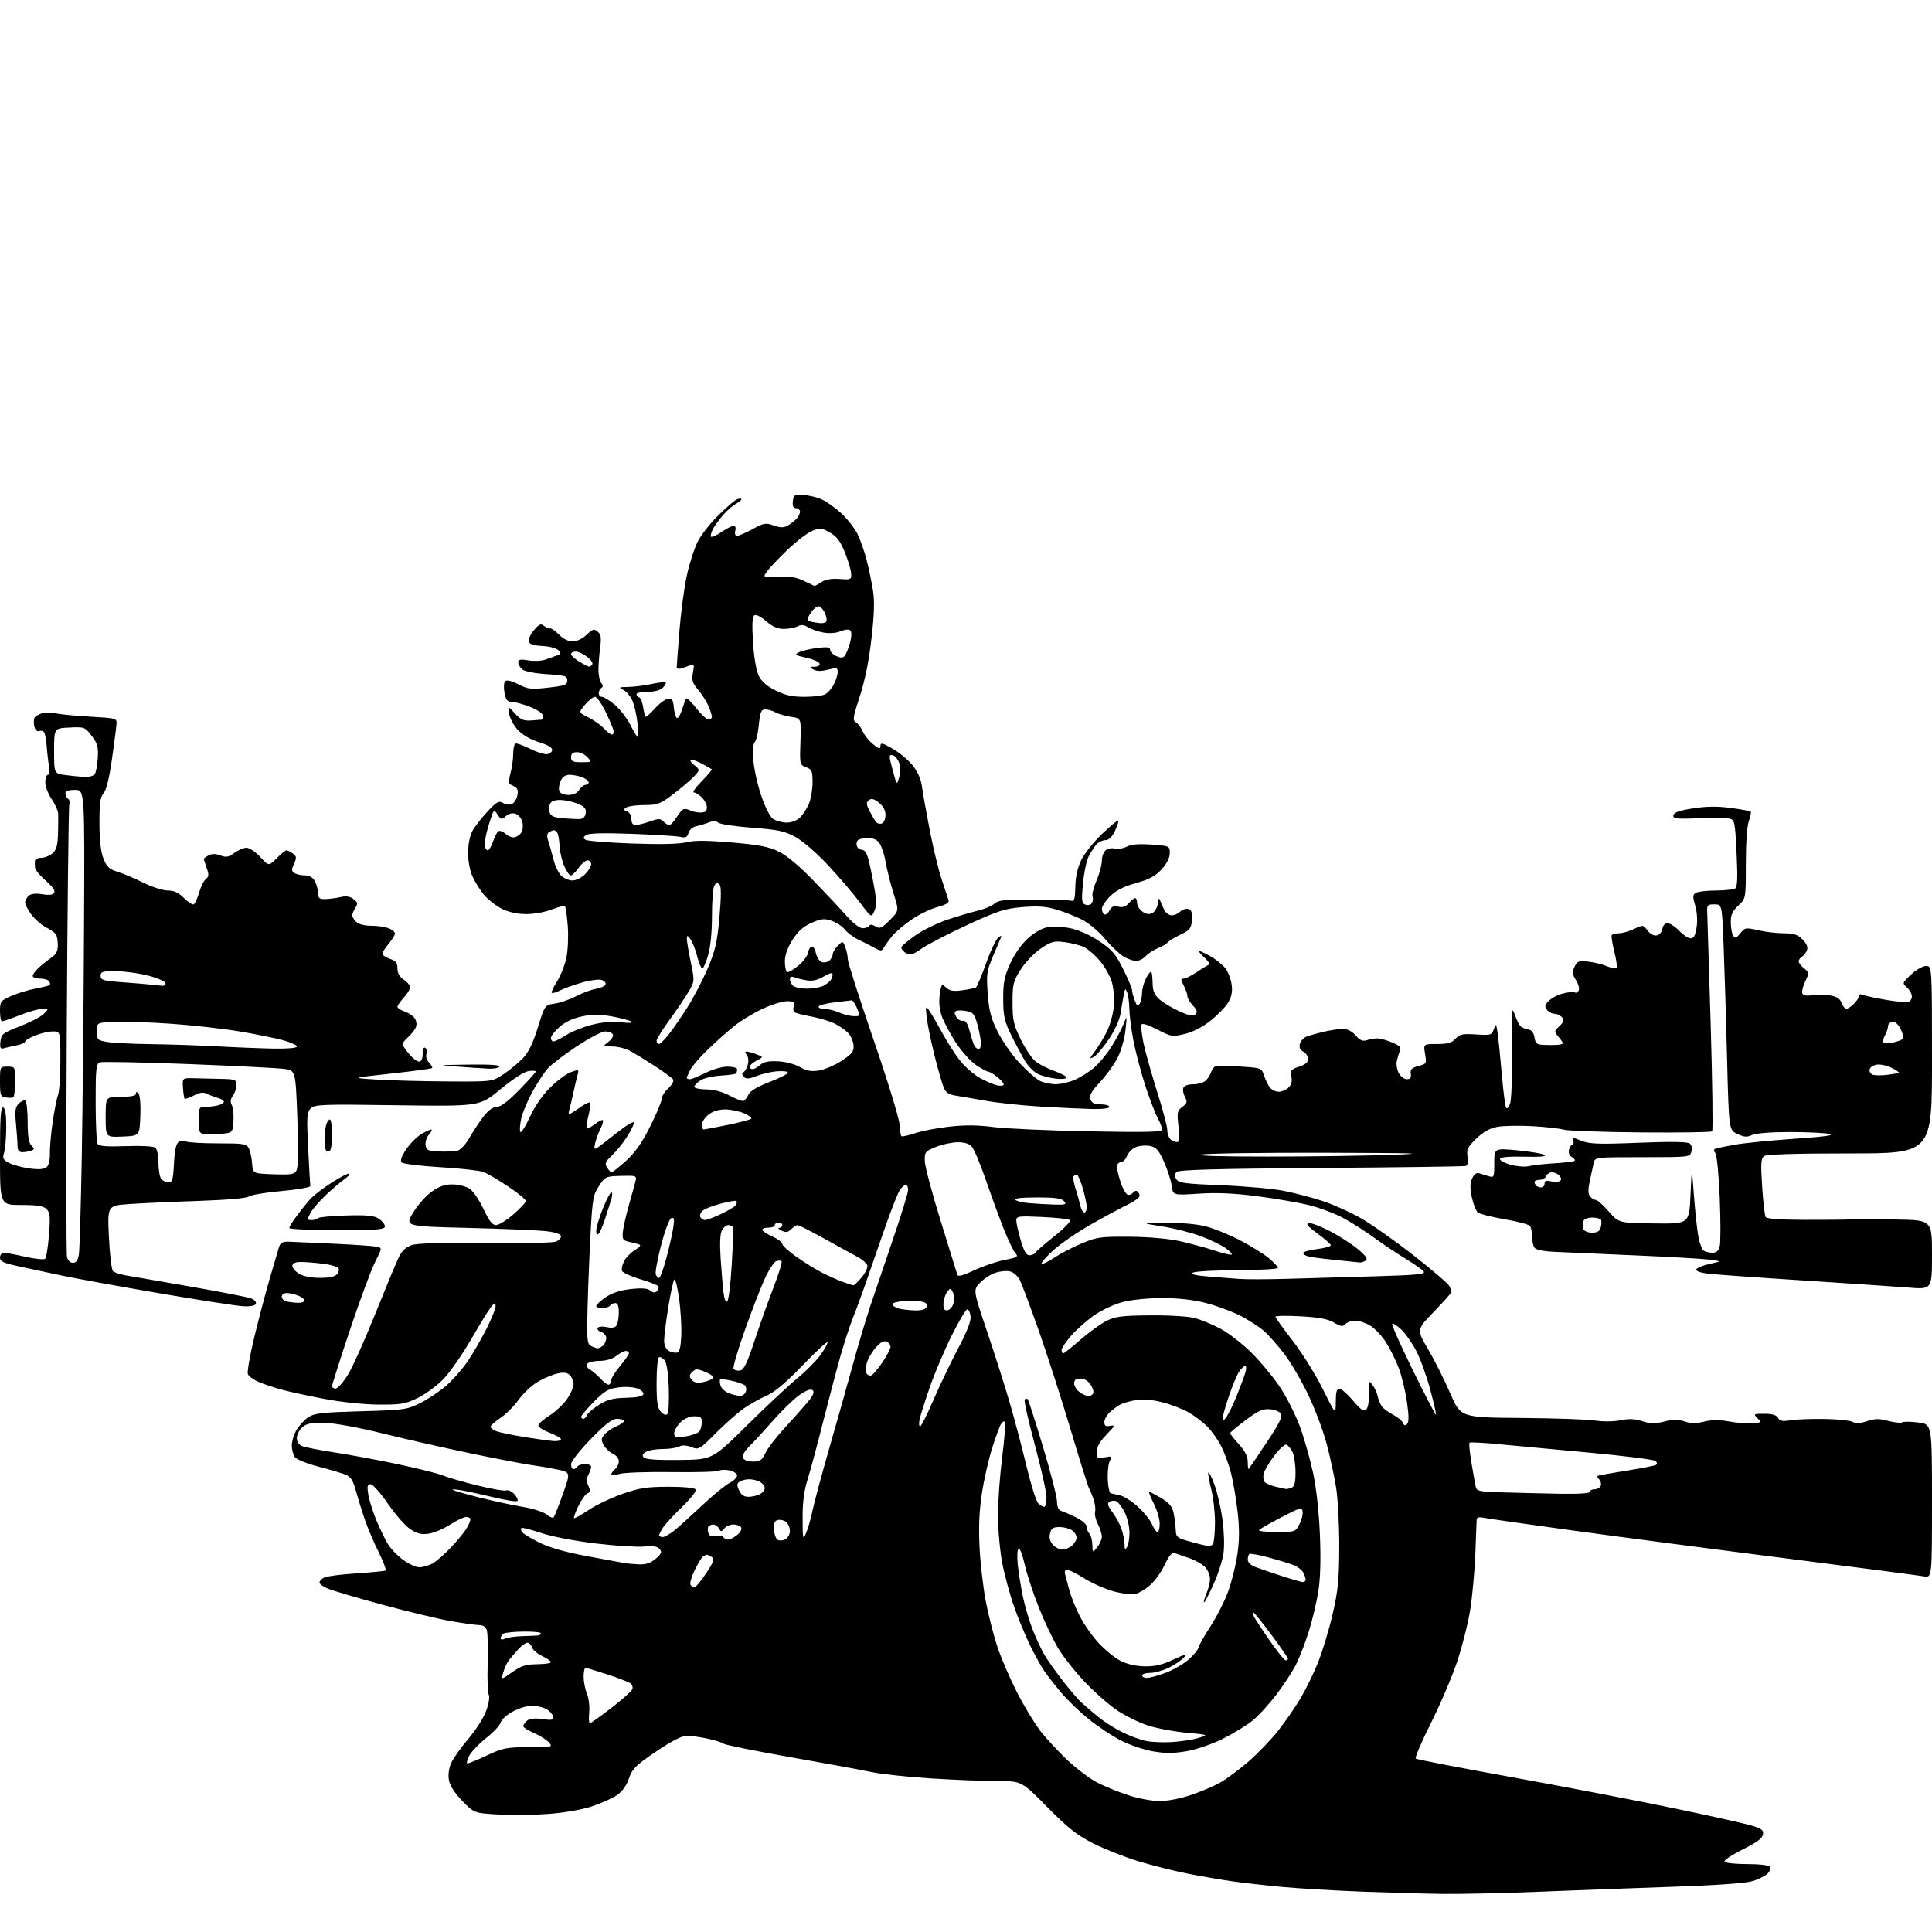 <?xml version="1.0" encoding="UTF-8" standalone="no"?>
<svg 
  version="1.1" 
  xmlns="http://www.w3.org/2000/svg" 
  xmlns:xlink="http://www.w3.org/1999/xlink" 
  xmlns:svg="http://www.w3.org/2000/svg"
  xmlns:rdf="http://www.w3.org/1999/02/22-rdf-syntax-ns#"
  xmlns:cc="http://creativecommons.org/ns#"
  xmlns:dc="http://purl.org/dc/elements/1.1/"
  viewBox="0 0 768 768"
  width="768"
  height="768"
>
<style>svg {background-color: white; }</style>"
<path stroke="none" fill="black" fill-rule="evenodd" d="M573.50,752.86C566.35,752.76 551.73,752.35 541.00,751.94C530.27,751.53 516.10,750.69 509.50,750.07C502.90,749.45 494.12,748.46 490.00,747.88C485.88,747.30 478.00,745.94 472.50,744.87C467.00,743.80 458.00,741.55 452.50,739.87C447.00,738.19 438.90,734.98 434.50,732.74C428.06,729.46 424.52,726.66 416.30,718.34C406.10,708.00 406.10,708.00 396.30,708.00C390.91,707.99 379.07,707.52 370.00,706.95C360.93,706.38 350.35,705.24 346.50,704.43C342.65,703.61 328.08,700.94 314.13,698.49C300.17,696.04 288.25,693.63 287.63,693.14C287.01,692.64 284.12,691.73 281.20,691.12C278.29,690.50 274.59,690.00 272.98,690.00C271.05,690.00 266.93,692.12 260.81,696.26C252.68,701.77 251.37,703.07 250.00,706.99C249.00,709.89 247.30,712.23 245.17,713.66C243.37,714.88 238.93,716.86 235.30,718.07C231.43,719.35 224.32,720.59 218.10,721.06C212.27,721.50 203.22,721.60 198.00,721.29C188.50,720.73 188.50,720.73 183.81,715.93C180.83,712.88 178.88,709.88 178.48,707.72C178.08,705.60 178.39,703.04 179.31,700.91C180.12,699.04 183.21,694.67 186.17,691.22C189.14,687.75 192.34,682.71 193.32,679.95C194.30,677.21 194.74,674.41 194.31,673.73C193.88,673.05 193.67,667.47 193.85,661.31C194.03,655.16 193.88,649.20 193.52,648.06C193.11,646.77 192.01,646.00 190.56,646.00C189.30,646.00 184.27,645.30 179.38,644.45C174.50,643.60 162.26,640.67 152.18,637.94C142.11,635.21 132.32,632.32 130.43,631.54C128.54,630.75 127.00,629.64 127.00,629.09C127.00,628.53 127.80,627.64 128.78,627.12C129.76,626.59 135.50,625.84 141.53,625.45C147.56,625.06 152.83,624.55 153.24,624.32C153.64,624.09 152.46,620.88 150.62,617.20C148.77,613.51 146.32,607.80 145.18,604.50C144.04,601.20 142.41,595.97 141.56,592.87C140.32,588.36 139.47,587.03 137.26,586.15C135.74,585.55 130.90,584.12 126.50,582.98C122.10,581.84 117.94,580.17 117.25,579.26C116.56,578.36 116.00,576.24 116.00,574.56C116.01,572.88 116.88,570.06 117.96,568.30C119.03,566.55 121.14,564.30 122.65,563.30C124.96,561.79 128.30,561.42 143.45,561.00C160.57,560.52 161.78,560.35 167.00,557.77C170.03,556.27 174.65,553.18 177.29,550.91C179.92,548.64 183.80,544.24 185.90,541.14C188.01,538.04 191.36,532.25 193.36,528.27C195.36,524.30 197.00,520.27 197.00,519.31C197.00,517.79 196.82,517.75 195.58,519.04C194.80,519.84 191.18,525.67 187.53,532.00C183.88,538.33 178.78,545.66 176.19,548.29C173.61,550.93 169.03,554.29 166.00,555.75C161.12,558.11 159.37,558.41 150.50,558.35C144.69,558.31 135.68,557.37 129.00,556.10C122.67,554.90 115.03,553.25 112.00,552.42C108.97,551.60 104.84,550.22 102.81,549.34C100.78,548.47 98.85,547.06 98.53,546.21C98.20,545.36 99.35,538.78 101.08,531.58C102.81,524.39 105.55,514.00 107.16,508.50C108.78,503.00 110.43,497.38 110.83,496.00C111.45,493.93 112.16,493.52 115.04,493.60C116.94,493.66 125.03,494.02 133.00,494.41C140.97,494.79 148.50,495.31 149.73,495.57C151.96,496.03 151.96,496.03 149.07,501.76C147.48,504.92 142.99,517.05 139.09,528.73C135.19,540.41 132.00,550.42 132.00,550.98C132.00,551.54 132.63,552.00 133.40,552.00C134.16,552.00 136.27,549.70 138.07,546.88C139.88,544.07 144.81,533.16 149.03,522.63C153.26,512.11 157.53,501.82 158.53,499.77C159.81,497.16 161.37,495.70 163.72,494.93C165.95,494.19 175.87,493.91 192.80,494.10C206.93,494.25 219.51,494.04 220.75,493.62C221.99,493.21 223.00,492.25 223.00,491.50C223.00,490.60 221.12,489.91 217.41,489.45C214.34,489.06 200.38,488.47 186.38,488.12C160.94,487.50 160.94,487.50 164.22,482.04C166.02,479.04 169.37,475.27 171.65,473.67C174.69,471.54 176.92,470.78 179.98,470.82C182.28,470.85 185.29,471.62 186.67,472.52C188.05,473.43 190.53,477.05 192.19,480.58C194.39,485.28 195.72,487.00 197.16,487.00C198.24,487.00 201.35,485.09 204.06,482.75C206.78,480.41 209.00,478.00 209.00,477.40C209.00,476.79 205.82,474.18 201.94,471.60C198.06,469.02 193.67,466.44 192.19,465.88C190.71,465.31 183.03,464.46 175.11,463.98C167.20,463.51 160.26,462.66 159.70,462.10C159.01,461.41 159.54,459.78 161.38,457.00C162.87,454.76 165.52,452.04 167.29,450.96C169.06,449.89 170.91,449.01 171.40,449.00C171.90,449.00 171.53,449.86 170.57,450.92C169.62,451.97 168.99,453.88 169.17,455.17C169.46,457.22 170.10,457.53 174.50,457.72C177.25,457.84 180.50,457.72 181.71,457.46C183.04,457.17 185.02,455.07 186.65,452.24C188.14,449.63 190.67,445.81 192.27,443.75C194.15,441.32 195.99,440.00 197.50,440.00C199.06,440.00 202.01,437.77 206.41,433.25C210.04,429.54 213.00,426.24 213.00,425.92C213.00,425.61 211.68,425.54 210.06,425.78C208.32,426.03 203.75,429.00 198.91,433.01C190.71,439.81 190.71,439.81 157.99,439.35C127.91,438.92 125.12,439.03 123.52,440.62C121.97,442.17 121.87,443.83 122.50,456.42C122.89,464.17 123.28,470.93 123.36,471.46C123.43,471.99 118.28,472.89 111.90,473.46C105.52,474.03 99.67,475.01 98.90,475.63C98.04,476.32 90.17,477.00 78.50,477.40C68.05,477.75 55.72,478.31 51.10,478.65C42.71,479.26 42.71,479.26 43.30,491.78C43.62,498.66 44.34,504.74 44.90,505.30C45.45,505.85 47.84,506.62 50.20,507.01C52.57,507.40 64.17,509.42 76.00,511.49C87.83,513.55 98.55,515.64 99.83,516.13C101.11,516.62 101.96,517.57 101.72,518.26C101.44,519.05 99.64,519.41 96.70,519.26C94.18,519.13 78.92,516.76 62.81,514.00C46.69,511.23 29.45,508.10 24.50,507.04C19.55,505.98 12.01,504.36 7.75,503.45C1.38,502.09 0.00,501.46 0.00,499.90C0.00,498.85 0.69,498.00 1.55,498.00C2.41,498.00 6.28,498.72 10.15,499.60C14.03,500.48 17.55,500.82 17.99,500.35C18.42,499.88 19.09,495.63 19.47,490.90C20.05,483.63 19.90,482.04 18.51,480.65C17.24,479.38 14.93,479.00 8.43,479.00C0.00,479.00 0.00,479.00 0.00,459.42C0.00,444.19 0.28,439.93 1.25,440.25C2.10,440.54 2.49,443.03 2.48,448.09C2.46,452.16 2.09,456.70 1.64,458.18C0.93,460.50 1.20,461.05 3.66,462.31C5.22,463.11 8.88,464.09 11.78,464.48C15.37,464.97 17.52,464.81 18.50,464.00C19.38,463.27 19.90,461.17 19.83,458.65C19.76,456.37 20.25,450.75 20.92,446.16C21.58,441.57 22.54,436.70 23.06,435.34C23.58,433.98 24.00,427.72 24.00,421.43C24.00,410.00 24.00,410.00 21.02,410.00C19.38,410.00 16.23,410.72 14.02,411.61C11.81,412.49 10.00,413.58 10.00,414.03C10.00,414.48 8.54,415.14 6.75,415.50C4.96,415.85 2.68,416.38 1.68,416.66C0.15,417.10 -0.09,416.67 0.18,414.01C0.48,411.07 1.04,410.63 7.94,407.95C12.03,406.36 16.30,404.15 17.41,403.03C19.44,401.00 19.44,401.00 16.91,401.00C15.52,401.00 11.51,402.12 8.00,403.50C4.49,404.88 1.26,406.00 0.81,406.00C0.36,406.00 0.00,404.17 0.00,401.94C0.00,398.11 0.24,397.78 4.42,395.93C6.85,394.86 11.20,393.53 14.09,392.98C16.98,392.43 19.54,391.79 19.77,391.56C20.01,391.32 19.90,390.65 19.54,390.07C19.18,389.48 17.56,389.00 15.94,389.00C14.32,389.00 13.00,388.53 13.00,387.95C13.00,387.38 14.07,385.92 15.38,384.70C16.69,383.49 18.94,381.69 20.38,380.70C22.30,379.39 23.00,378.05 22.98,375.70C22.98,373.94 22.64,372.00 22.23,371.39C21.83,370.78 20.06,369.54 18.30,368.64C16.54,367.74 13.96,365.50 12.55,363.66C11.15,361.82 10.00,359.62 10.00,358.78C10.00,357.93 10.66,356.70 11.47,356.03C12.41,355.25 14.33,355.05 16.86,355.48C19.53,355.93 21.04,355.74 21.56,354.91C22.04,354.13 20.81,352.37 18.21,350.09C15.95,348.12 14.03,345.82 13.94,345.00C13.84,344.18 13.82,342.94 13.88,342.25C13.95,341.56 15.08,341.00 16.39,341.00C17.70,341.00 19.70,340.21 20.83,339.25C22.42,337.89 22.92,336.17 23.06,331.50C23.16,328.20 23.19,324.55 23.12,323.39C23.05,322.23 21.88,319.62 20.50,317.60C19.12,315.57 18.00,312.58 18.00,310.96C18.00,309.33 18.47,308.00 19.05,308.00C19.68,308.00 19.86,306.72 19.51,304.75C19.19,302.96 18.77,299.41 18.59,296.85C18.40,294.30 17.95,291.73 17.59,291.15C17.23,290.56 16.33,290.32 15.60,290.60C14.81,290.90 14.03,290.23 13.70,288.96C13.39,287.78 13.37,286.20 13.65,285.46C13.94,284.73 15.47,283.84 17.06,283.49C18.65,283.14 20.92,283.16 22.09,283.53C23.27,283.90 29.24,284.50 35.36,284.85C46.47,285.50 46.50,285.51 46.30,288.00C46.20,289.38 45.37,295.68 44.47,302.00C43.41,309.40 42.24,314.16 41.16,315.35C39.84,316.83 39.51,319.26 39.53,327.35C39.56,334.28 40.08,338.75 41.17,341.43C42.46,344.60 43.51,345.58 46.63,346.51C48.76,347.15 53.36,349.09 56.85,350.83C60.35,352.58 64.77,354.00 66.68,354.00C69.21,354.00 70.97,354.82 73.16,357.01C74.81,358.66 76.57,359.77 77.06,359.47C77.55,359.16 78.50,357.02 79.18,354.71C79.86,352.39 81.07,350.01 81.86,349.40C83.03,348.51 83.09,347.69 82.15,345.00C81.52,343.19 81.00,341.56 81.00,341.39C81.00,341.21 81.87,340.60 82.93,340.04C84.27,339.32 85.72,339.32 87.62,340.05C89.90,340.91 90.87,340.74 93.15,339.05C94.67,337.92 96.86,337.00 98.01,337.00C99.16,337.00 101.61,338.65 103.46,340.67C106.82,344.33 106.82,344.33 109.99,341.17C111.73,339.43 113.48,338.00 113.89,338.00C114.29,338.00 115.41,338.58 116.38,339.29C117.91,340.41 117.98,340.95 116.88,343.36C115.82,345.68 115.85,346.29 117.06,347.06C117.85,347.56 119.72,347.98 121.21,347.98C122.99,347.99 124.35,348.78 125.15,350.25C125.82,351.49 126.40,353.62 126.43,355.00C126.49,357.12 126.95,357.48 129.50,357.39C131.15,357.33 133.85,356.97 135.50,356.58C137.54,356.10 139.14,356.36 140.50,357.38C142.21,358.66 142.32,359.18 141.25,360.93C140.56,362.05 140.00,363.40 140.00,363.92C140.00,364.43 140.71,365.56 141.57,366.43C142.52,367.38 144.87,368.00 147.51,368.00C149.91,368.00 153.02,368.44 154.43,368.98C155.85,369.51 157.00,370.46 157.00,371.08C157.00,371.70 155.87,373.55 154.50,375.18C153.12,376.82 152.00,378.59 152.00,379.13C152.00,379.67 153.35,380.57 155.00,381.15C157.37,381.97 158.00,382.79 158.00,384.98C158.00,386.85 158.82,388.31 160.50,389.41C161.87,390.31 163.00,391.69 163.00,392.47C163.00,393.26 161.87,395.11 160.50,396.59C159.12,398.08 158.00,399.70 158.00,400.20C158.00,400.70 159.36,401.58 161.02,402.16C162.68,402.74 164.50,404.06 165.06,405.11C165.70,406.31 165.73,407.64 165.13,408.76C164.61,409.73 163.24,411.37 162.09,412.42C160.94,413.46 160.00,414.66 160.00,415.08C160.00,415.50 161.17,417.23 162.59,418.92C164.01,420.62 165.81,422.00 166.59,422.00C167.50,422.00 168.00,420.91 168.00,418.94C168.00,417.08 168.41,416.13 169.04,416.53C169.61,416.88 169.82,417.98 169.51,418.98C169.18,420.00 169.65,421.51 170.59,422.44C171.49,423.35 172.02,424.31 171.76,424.57C171.50,424.83 164.13,425.82 155.39,426.77C139.50,428.50 139.50,428.50 149.50,429.13C155.00,429.48 167.64,429.82 177.58,429.88C195.66,430.00 195.66,430.00 200.08,427.06C202.51,425.45 205.97,422.61 207.76,420.75C210.10,418.34 211.82,414.84 213.80,408.44C216.57,399.50 216.57,399.50 220.54,398.94C222.72,398.63 226.53,397.31 229.00,396.01C231.47,394.71 235.04,393.39 236.92,393.07C238.80,392.75 240.51,391.97 240.72,391.33C240.94,390.69 240.21,389.89 239.12,389.54C238.03,389.19 234.51,389.66 231.31,390.58C228.12,391.50 224.22,392.90 222.66,393.70C221.09,394.50 219.60,394.93 219.33,394.67C219.07,394.40 220.02,392.35 221.44,390.10C222.86,387.85 224.52,383.66 225.14,380.79C225.75,377.92 226.01,372.25 225.70,368.19C225.39,364.13 224.89,360.56 224.59,360.26C224.29,359.96 221.90,360.55 219.27,361.57C216.58,362.61 212.10,363.40 209.00,363.37C205.46,363.33 202.03,362.56 199.38,361.20C197.11,360.04 194.00,357.61 192.47,355.79C190.94,353.98 188.87,350.70 187.87,348.50C186.80,346.15 186.05,342.23 186.06,339.00C186.08,335.75 186.78,332.20 187.79,330.33C188.73,328.59 191.43,325.11 193.79,322.60C197.45,318.70 198.35,318.20 199.91,319.17C200.91,319.80 202.46,320.04 203.34,319.70C204.22,319.36 205.24,317.89 205.61,316.44C206.05,314.67 205.81,313.49 204.89,312.91C204.12,312.43 203.11,311.90 202.64,311.73C202.17,311.56 202.28,309.65 202.89,307.46C203.49,305.28 203.99,301.84 203.99,299.81C204.00,297.78 204.37,295.89 204.83,295.61C205.28,295.33 207.87,296.22 210.57,297.59C213.27,298.95 216.39,299.95 217.49,299.79C218.60,299.63 219.50,298.85 219.50,298.05C219.50,297.16 217.47,295.99 214.29,295.05C211.21,294.13 207.83,292.22 206.04,290.37C204.37,288.65 202.74,285.72 202.42,283.87C201.84,280.50 201.84,280.50 204.67,283.58C206.94,286.06 208.19,286.62 211.00,286.41C212.93,286.27 214.87,286.12 215.32,286.08C215.78,286.03 216.00,285.28 215.82,284.40C215.65,283.51 213.25,281.94 210.50,280.90C207.75,279.85 204.54,279.00 203.36,279.00C201.69,279.00 201.07,278.20 200.54,275.37C200.17,273.37 200.29,271.31 200.81,270.79C201.41,270.19 203.34,270.64 206.04,272.02C209.88,273.98 211.09,274.12 217.91,273.35C224.55,272.61 225.50,272.25 225.50,270.50C225.50,268.71 224.67,268.45 217.40,268.00C212.69,267.71 208.61,266.92 207.65,266.13C206.74,265.37 206.00,264.10 206.00,263.29C206.00,262.13 206.85,261.97 210.06,262.51C212.29,262.89 215.33,262.74 216.81,262.19C218.29,261.64 220.34,260.91 221.36,260.58C222.86,260.10 222.99,259.69 222.03,258.54C221.35,257.72 218.62,256.97 215.68,256.80C211.85,256.58 210.44,256.08 210.21,254.87C210.04,253.97 210.99,251.96 212.33,250.40C214.36,248.04 215.03,247.78 216.28,248.82C217.11,249.51 218.17,249.95 218.64,249.80C219.12,249.65 220.72,250.76 222.20,252.27C223.84,253.92 225.99,255.00 227.65,255.00C229.25,255.00 231.54,253.90 233.16,252.35C235.56,250.04 236.14,249.88 237.58,251.07C238.93,252.19 239.10,253.45 238.51,257.97C238.11,261.01 237.84,265.04 237.91,266.91C237.97,268.79 238.49,270.89 239.06,271.57C239.78,272.44 239.77,273.02 239.05,273.47C238.47,273.83 238.00,274.77 238.00,275.56C238.00,276.35 238.57,277.00 239.27,277.00C239.97,277.00 242.24,278.40 244.31,280.10C246.38,281.81 249.19,285.41 250.55,288.10C251.92,290.80 253.26,293.00 253.53,293.00C253.80,293.00 253.73,290.41 253.38,287.25C253.04,284.09 252.11,280.10 251.32,278.38C250.54,276.66 248.91,274.78 247.70,274.20C245.76,273.26 246.00,273.13 249.70,273.07C252.01,273.03 256.20,272.51 259.02,271.90C261.83,271.30 264.35,271.02 264.62,271.28C264.88,271.55 264.37,272.49 263.48,273.38C262.47,274.39 260.18,275.00 257.43,275.00C254.99,275.00 253.00,275.41 253.00,275.92C253.00,276.42 253.47,276.99 254.05,277.18C254.63,277.38 255.35,279.10 255.64,281.02C255.94,282.93 256.37,284.69 256.59,284.92C256.82,285.15 258.46,283.70 260.25,281.71C262.04,279.71 264.40,277.95 265.50,277.79C267.13,277.55 267.56,278.15 267.82,281.00C268.00,282.93 268.51,284.88 268.96,285.34C269.41,285.81 270.34,284.46 271.02,282.34C271.70,280.23 272.47,278.14 272.72,277.70C272.97,277.26 274.77,278.95 276.72,281.45C278.67,283.95 280.88,286.00 281.63,286.00C282.39,286.00 283.00,285.54 283.00,284.97C283.00,284.40 282.39,282.49 281.65,280.72C280.91,278.95 279.06,276.03 277.54,274.23C275.22,271.47 274.89,270.39 275.46,267.34C276.07,264.12 275.95,263.81 274.32,264.48C273.32,264.89 271.71,265.45 270.75,265.73C269.79,266.01 269.00,265.82 269.00,265.32C269.00,264.81 269.48,258.35 270.06,250.95C270.65,243.55 271.97,233.61 273.00,228.85C274.03,224.09 275.98,218.01 277.33,215.35C278.68,212.68 282.28,208.06 285.32,205.08C288.36,202.10 291.59,199.25 292.50,198.74C293.41,198.23 294.38,198.05 294.66,198.33C294.94,198.61 294.12,199.40 292.84,200.08C291.55,200.77 289.24,202.71 287.71,204.41C286.17,206.11 284.28,208.68 283.50,210.12C282.72,211.57 282.34,213.01 282.66,213.33C282.98,213.65 284.87,212.80 286.85,211.45C288.84,210.10 290.99,209.00 291.64,209.00C292.32,209.00 292.59,209.84 292.29,211.00C291.98,212.20 292.26,213.00 293.00,213.00C293.68,213.00 296.45,211.79 299.16,210.32C303.63,207.88 304.41,207.75 307.51,208.87C309.96,209.75 311.49,209.81 312.89,209.06C313.96,208.48 315.55,207.30 316.42,206.44C317.29,205.57 318.00,204.21 318.00,203.43C318.00,202.64 317.30,202.00 316.43,202.00C315.31,202.00 314.96,201.21 315.18,199.25C315.47,196.75 315.84,196.52 319.22,196.73C321.27,196.85 324.51,197.60 326.41,198.40C328.32,199.20 331.91,201.72 334.39,204.01C336.87,206.29 339.80,210.04 340.91,212.33C342.01,214.62 343.62,219.20 344.47,222.50C345.33,225.80 346.46,231.19 346.99,234.47C347.70,238.85 347.55,244.04 346.41,253.97C345.38,262.90 343.80,270.69 341.76,276.87C339.07,285.04 338.87,286.35 340.20,287.09C341.05,287.57 342.28,289.20 342.94,290.73C343.61,292.25 345.46,294.55 347.07,295.83C349.53,297.78 350.00,297.89 350.00,296.49C350.00,295.11 350.81,295.30 354.91,297.67C357.62,299.23 361.19,302.23 362.86,304.33C364.83,306.80 366.12,309.80 366.52,312.82C366.86,315.40 368.28,323.30 369.66,330.39C371.05,337.49 373.19,346.26 374.42,349.89C375.65,353.53 376.85,357.13 377.08,357.89C377.37,358.85 375.96,359.69 372.61,360.58C369.91,361.29 365.29,363.54 362.32,365.58C359.36,367.62 355.94,370.51 354.72,372.01C353.50,373.51 352.03,375.54 351.45,376.52C350.47,378.19 350.21,378.20 347.45,376.69C345.83,375.80 342.96,374.34 341.08,373.45C339.19,372.56 336.82,370.77 335.81,369.49C334.80,368.20 332.42,366.63 330.52,366.01C327.62,365.05 326.37,365.18 322.56,366.87C319.31,368.31 317.19,370.21 315.02,373.63C313.05,376.74 312.00,379.69 312.00,382.14C312.00,384.20 312.37,386.11 312.83,386.39C313.28,386.68 315.28,385.57 317.26,383.94C319.24,382.30 321.01,380.00 321.18,378.81C321.36,377.63 322.00,376.49 322.62,376.29C323.23,376.09 324.00,377.23 324.32,378.83C324.64,380.44 325.65,382.04 326.58,382.39C327.50,382.74 328.87,382.52 329.63,381.89C330.38,381.27 331.00,380.14 331.00,379.38C331.00,378.62 331.91,377.09 333.02,375.98C335.04,373.96 335.04,373.96 336.02,376.55C336.56,377.97 337.00,380.11 337.01,381.32C337.01,382.52 341.58,396.77 347.15,413.00C352.73,429.23 357.41,444.44 357.55,446.82C357.69,449.19 358.03,451.36 358.31,451.64C358.58,451.92 360.99,451.40 363.66,450.50C366.32,449.59 372.48,448.40 377.34,447.86C383.55,447.16 388.75,447.21 394.84,448.01C399.60,448.64 416.66,449.41 432.75,449.72C455.82,450.16 462.00,450.01 462.00,449.03C462.00,448.34 461.13,446.14 460.07,444.14C459.01,442.14 456.77,436.23 455.09,431.00C453.41,425.77 451.35,417.90 450.52,413.50C449.68,409.10 448.97,403.48 448.93,401.00C448.89,398.52 448.50,395.60 448.07,394.50C447.37,392.73 447.22,392.84 446.70,395.50C446.37,397.15 445.82,400.42 445.46,402.77C445.09,405.26 443.14,409.55 440.82,413.04C438.62,416.33 435.90,419.52 434.78,420.12C432.97,421.09 433.02,420.83 435.25,417.86C436.64,416.01 438.76,412.53 439.97,410.12C441.18,407.71 442.42,403.34 442.72,400.40C443.04,397.36 442.73,393.12 442.02,390.57C441.33,388.10 439.20,384.25 437.28,382.02C435.37,379.78 432.61,377.34 431.15,376.59C429.69,375.84 426.25,374.93 423.50,374.56C419.00,373.95 418.04,374.19 413.83,376.99C411.24,378.71 407.67,382.40 405.83,385.28C402.76,390.05 402.50,391.10 402.50,398.50C402.50,405.58 402.90,407.35 405.79,413.23C407.61,416.91 410.26,420.85 411.69,421.97C413.13,423.10 416.48,424.80 419.15,425.75C421.82,426.69 424.00,427.87 424.00,428.36C424.00,428.86 422.06,429.04 419.69,428.77C417.31,428.51 414.09,427.66 412.51,426.89C410.94,426.13 408.59,423.70 407.29,421.50C405.99,419.30 403.55,414.69 401.87,411.26C399.28,405.96 398.82,403.86 398.79,397.16C398.76,390.68 399.24,388.21 401.51,383.15C403.12,379.56 406.01,375.40 408.46,373.15C411.01,370.80 414.10,369.02 416.39,368.59C418.44,368.20 422.57,368.39 425.55,369.01C428.78,369.68 433.40,371.75 436.95,374.12C442.00,377.50 443.46,379.20 446.46,385.19C448.41,389.08 450.00,392.85 450.00,393.57C450.00,394.28 450.48,396.12 451.06,397.65C451.90,399.88 452.30,400.14 453.04,398.97C453.55,398.16 453.98,396.24 453.98,394.70C453.99,393.16 454.71,390.53 455.57,388.86C456.44,387.18 457.37,386.03 457.63,386.30C457.90,386.57 458.15,388.60 458.18,390.82C458.22,393.86 458.88,395.43 460.87,397.23C462.32,398.54 465.87,400.68 468.77,401.98C472.79,403.79 474.32,404.08 475.21,403.19C476.10,402.30 475.85,401.47 474.19,399.70C472.98,398.42 472.00,396.73 471.99,395.94C471.99,395.15 471.34,393.26 470.55,391.75C469.33,389.41 469.33,389.00 470.51,389.00C471.28,389.00 473.52,387.91 475.49,386.57C477.46,385.24 479.61,383.92 480.28,383.64C481.07,383.31 480.52,382.23 478.69,380.57C477.15,379.16 476.25,378.01 476.69,378.02C477.14,378.03 479.26,379.04 481.41,380.27C483.55,381.49 486.17,383.66 487.23,385.09C488.28,386.51 489.36,389.43 489.63,391.59C489.97,394.40 489.54,396.40 488.11,398.68C487.01,400.43 483.86,403.65 481.11,405.82C478.05,408.24 474.11,410.25 470.96,411.01C466.04,412.19 465.58,412.12 459.98,409.23C456.17,407.26 453.99,406.61 453.71,407.36C453.48,407.99 453.87,411.28 454.57,414.68C455.27,418.09 457.68,426.67 459.92,433.76C462.17,440.85 464.00,447.76 464.00,449.12C464.00,450.49 464.54,452.14 465.20,452.80C465.86,453.46 467.03,454.00 467.80,454.00C468.92,454.00 469.06,452.79 468.48,447.84C467.83,442.20 467.95,441.54 470.00,440.00C471.93,438.55 472.07,438.00 471.04,436.08C470.38,434.85 470.09,433.20 470.39,432.42C470.72,431.57 472.33,431.00 474.40,431.00C476.30,431.00 478.53,430.32 479.36,429.49C480.19,428.67 481.14,427.13 481.47,426.09C481.80,425.04 482.62,424.01 483.29,423.80C483.95,423.59 488.32,423.66 493.00,423.96C501.45,424.50 501.51,424.52 502.50,427.60C503.05,429.30 504.12,431.44 504.87,432.35C505.63,433.26 507.17,434.00 508.29,434.00C509.42,434.00 511.14,433.27 512.12,432.39C513.36,431.27 513.73,429.92 513.35,428.00C512.85,425.51 513.17,425.10 516.40,424.03C518.84,423.23 520.00,422.24 520.00,420.96C520.00,419.92 519.14,418.61 518.09,418.05C516.79,417.35 516.36,416.35 516.73,414.93C517.03,413.77 518.23,412.47 519.39,412.04C520.55,411.60 523.64,410.74 526.26,410.12C528.88,409.51 532.29,409.00 533.83,409.00C535.61,409.00 537.47,409.95 538.90,411.60C540.59,413.55 541.69,414.02 543.33,413.48C544.52,413.09 546.40,412.77 547.50,412.77C548.60,412.76 551.24,413.49 553.36,414.37C556.41,415.65 557.06,416.36 556.48,417.74C556.07,418.71 555.52,420.54 555.24,421.82C554.97,423.10 555.32,425.24 556.04,426.57C556.75,427.91 558.19,429.00 559.23,429.00C560.61,429.00 561.04,428.40 560.81,426.82C560.56,425.09 561.18,424.47 563.83,423.77C567.06,422.93 567.14,422.78 566.49,418.95C565.82,415.00 565.82,415.00 571.26,415.00C575.51,415.00 577.10,414.54 578.59,412.90C580.23,411.09 581.37,410.85 586.73,411.20C592.67,411.57 593.01,411.47 593.85,409.05C594.67,406.71 594.79,406.86 595.37,411.00C595.71,413.48 596.46,420.85 597.02,427.39C597.59,433.93 598.34,439.74 598.69,440.31C599.04,440.88 599.73,440.25 600.23,438.92C600.72,437.59 601.06,430.88 600.99,424.00C600.91,417.12 600.92,409.02 601.00,406.00C601.15,400.84 601.22,400.68 602.21,403.50C602.79,405.15 603.69,407.04 604.21,407.69C604.72,408.34 606.12,409.02 607.32,409.19C608.83,409.41 609.64,410.39 609.99,412.42C610.48,415.23 610.71,415.34 616.15,415.42C619.65,415.47 621.60,415.12 621.25,414.50C620.95,413.95 620.01,412.70 619.18,411.73C617.80,410.13 617.87,409.77 619.88,407.90C621.64,406.26 621.86,405.53 620.93,404.41C620.28,403.64 618.97,403.00 618.00,403.00C617.03,403.00 615.68,402.32 614.98,401.48C613.95,400.24 614.05,399.60 615.52,397.98C616.51,396.89 619.06,395.52 621.18,394.95C623.31,394.38 625.49,394.18 626.03,394.52C626.57,394.85 627.27,394.46 627.58,393.64C627.90,392.83 627.38,390.98 626.43,389.54C625.02,387.39 624.93,386.46 625.88,384.36C626.92,382.08 627.50,381.85 631.27,382.26C633.60,382.51 636.95,383.32 638.71,384.06C640.48,384.80 642.21,385.12 642.56,384.77C642.91,384.42 642.53,381.52 641.72,378.32C640.91,375.12 640.45,372.16 640.68,371.75C640.92,371.34 642.20,371.00 643.53,371.00C644.85,371.00 647.56,370.22 649.54,369.28C653.10,367.58 653.18,367.59 654.91,369.88C655.96,371.27 657.44,372.06 658.58,371.85C659.66,371.64 660.64,370.49 660.82,369.24C661.01,367.90 661.84,367.00 662.88,367.00C663.84,367.00 665.92,368.35 667.50,370.00C669.08,371.65 671.14,373.00 672.07,373.00C673.32,373.00 673.95,371.81 674.44,368.55C674.84,365.90 674.61,362.42 673.87,359.97C672.84,356.51 672.87,355.70 674.07,354.94C674.86,354.44 678.42,354.02 682.00,354.00C685.58,353.98 689.05,353.62 689.73,353.19C690.65,352.60 690.80,349.12 690.32,339.19C689.73,326.86 689.55,325.92 687.59,325.44C686.44,325.15 680.87,325.08 675.21,325.29C666.25,325.61 664.96,325.45 665.22,324.08C665.44,322.94 667.62,322.17 673.01,321.34C678.33,320.51 682.67,320.46 688.00,321.17C692.12,321.72 695.70,322.37 695.94,322.61C696.18,322.85 695.85,324.53 695.19,326.35C694.49,328.30 694.00,335.27 694.00,343.42C694.00,357.20 694.00,357.20 691.00,360.00C688.66,362.18 688.00,363.65 688.02,366.65C688.02,368.77 688.44,371.15 688.95,371.95C689.70,373.14 690.20,372.98 691.80,371.00C693.66,368.70 693.96,368.65 698.95,369.80C701.81,370.46 706.39,371.00 709.12,371.00C713.06,371.00 714.60,371.51 716.54,373.44C718.17,375.08 718.76,376.49 718.32,377.69C717.95,378.69 717.05,379.86 716.33,380.30C715.60,380.74 715.00,381.57 715.00,382.14C715.00,382.71 715.96,383.96 717.13,384.91C719.21,386.59 719.22,386.73 717.54,390.27C716.60,392.26 716.14,394.42 716.53,395.05C716.96,395.74 718.44,395.96 720.22,395.61C721.86,395.28 724.99,395.30 727.18,395.64C730.11,396.11 731.39,396.90 732.05,398.64C732.55,399.94 733.41,401.00 733.98,401.00C734.54,401.00 735.90,400.10 737.00,399.00C738.10,397.90 739.00,396.50 739.00,395.89C739.00,395.23 739.69,395.08 740.75,395.52C741.71,395.93 745.88,396.81 750.00,397.50C754.12,398.18 758.06,398.52 758.75,398.26C759.44,398.00 760.00,397.00 760.00,396.05C760.00,395.09 759.12,393.51 758.05,392.54C756.13,390.80 756.15,390.72 759.69,387.39C761.68,385.51 764.33,384.00 765.64,384.00C768.00,384.00 768.00,384.00 768.00,421.25C768.00,458.50 768.00,458.50 735.35,458.50C713.65,458.50 702.21,458.86 701.23,459.57C700.01,460.47 699.88,462.53 700.48,471.68C700.88,477.74 701.50,483.19 701.87,483.79C702.30,484.48 707.74,484.88 717.02,484.90C724.98,484.92 733.30,484.85 735.50,484.75C737.70,484.65 745.91,484.67 753.75,484.78C768.00,485.00 768.00,485.00 768.00,498.78C768.00,512.57 768.00,512.57 758.75,511.84C753.66,511.44 734.88,510.17 717.00,509.02C699.12,507.88 682.12,506.66 679.21,506.33C676.01,505.96 674.07,505.28 674.30,504.61C674.50,504.00 676.88,503.02 679.58,502.43C684.50,501.36 684.50,501.36 679.50,500.72C676.75,500.37 663.48,499.60 650.00,499.03C636.52,498.45 622.19,497.82 618.15,497.63C613.26,497.40 610.50,496.82 609.91,495.89C609.43,495.13 609.02,493.15 609.00,491.50C608.98,489.85 608.64,488.00 608.23,487.38C607.83,486.77 603.29,485.55 598.15,484.68C593.02,483.80 588.21,482.59 587.47,481.98C586.74,481.37 585.66,478.66 585.08,475.95C584.31,472.33 584.34,470.35 585.20,468.45C585.96,466.80 586.95,466.05 587.94,466.37C588.80,466.64 590.51,467.18 591.75,467.55C593.91,468.20 594.00,467.99 594.00,462.32C594.00,456.41 594.00,456.41 603.22,457.28C608.29,457.76 613.13,458.57 613.97,459.09C614.98,459.71 612.29,459.95 606.07,459.80C600.05,459.65 596.51,459.96 596.28,460.65C596.09,461.24 597.96,462.29 600.43,462.98C602.91,463.68 606.19,463.94 607.72,463.56C609.25,463.18 613.84,462.67 617.93,462.43C622.01,462.18 625.61,461.73 625.92,461.42C626.23,461.10 625.74,460.43 624.83,459.93C623.81,459.36 623.39,458.24 623.71,457.00C624.00,455.90 624.62,455.00 625.09,455.00C625.55,455.00 625.67,454.31 625.35,453.46C624.81,452.07 625.14,452.07 628.63,453.47C631.90,454.77 635.43,454.90 651.40,454.26C663.64,453.77 670.77,453.85 671.64,454.50C672.43,455.10 672.73,456.41 672.37,457.75C671.77,459.98 671.62,460.00 652.90,460.00C634.16,460.00 634.03,460.01 633.53,462.25C633.25,463.49 632.55,466.69 631.98,469.36C631.22,472.91 631.25,474.60 632.09,475.61C632.73,476.38 633.75,477.00 634.37,476.99C634.99,476.99 637.30,479.05 639.50,481.57C643.50,486.15 643.50,486.15 657.50,486.33C671.50,486.50 671.50,486.50 672.00,475.00C672.50,463.50 672.50,463.50 673.35,475.00C673.82,481.32 674.61,488.73 675.11,491.45C675.61,494.17 676.58,496.75 677.26,497.18C677.94,497.62 679.50,497.98 680.73,497.98C682.32,498.00 683.15,497.23 683.63,495.34C684.00,493.88 683.99,485.25 683.62,476.16C683.24,466.80 682.47,459.07 681.86,458.33C681.06,457.37 681.14,456.90 682.14,456.56C682.89,456.31 686.42,455.59 690.00,454.97C693.58,454.35 704.15,453.31 713.50,452.66C725.57,451.83 729.52,451.27 727.12,450.74C725.27,450.34 718.20,450.00 711.42,450.00C704.12,450.00 698.04,450.48 696.52,451.17C694.44,452.12 693.30,452.04 690.60,450.75C687.25,449.15 687.25,449.15 686.51,419.83C686.10,403.70 685.48,383.52 685.13,375.00C684.50,359.50 684.50,359.50 681.50,359.50C678.71,359.50 678.51,359.74 678.66,363.00C678.75,364.93 679.37,385.08 680.04,407.79C680.71,430.50 680.96,449.37 680.60,449.73C680.24,450.09 667.47,450.28 652.22,450.15C636.97,450.01 623.15,449.52 621.50,449.04C619.85,448.57 614.23,447.94 609.00,447.66C603.77,447.37 597.55,447.50 595.16,447.95C592.16,448.51 589.60,449.96 586.84,452.63C583.38,455.98 582.92,456.94 583.37,459.80C583.70,461.89 583.45,463.24 582.70,463.49C582.04,463.70 556.17,464.05 525.21,464.28C483.62,464.58 468.61,464.99 467.73,465.87C466.86,466.74 466.84,467.52 467.63,468.78C468.55,470.25 471.16,470.60 485.61,471.16C494.90,471.53 506.10,472.54 510.49,473.41C514.88,474.28 521.88,476.13 526.04,477.51C530.20,478.90 536.96,481.95 541.05,484.29C545.15,486.63 554.49,493.23 561.80,498.94C569.12,504.66 575.54,510.13 576.05,511.10C576.57,512.07 577.00,513.17 577.00,513.54C577.00,513.91 573.87,517.44 570.05,521.38C563.10,528.55 563.10,528.55 567.67,536.30C570.18,540.57 574.13,548.42 576.44,553.77C580.65,563.48 580.65,563.48 604.57,563.66C617.73,563.76 630.98,564.22 634.00,564.68C637.21,565.17 641.45,565.13 644.18,564.58C647.58,563.89 649.95,563.99 652.86,564.95C656.03,566.00 657.83,566.03 661.54,565.09C665.07,564.21 667.07,564.20 669.68,565.06C672.22,565.90 674.30,565.91 677.46,565.11C680.51,564.35 683.43,564.33 687.43,565.07C690.54,565.65 694.72,565.98 696.73,565.81C700.21,565.51 700.30,565.42 698.62,563.75C696.94,562.08 697.07,562.00 701.38,562.00C704.51,562.00 706.18,562.50 706.81,563.63C707.52,564.89 708.58,565.11 711.61,564.59C713.75,564.23 719.77,563.99 724.98,564.06C730.19,564.12 735.32,564.64 736.37,565.20C737.73,565.92 739.44,565.84 742.22,564.93C745.35,563.89 747.08,563.87 750.65,564.83C753.12,565.49 755.59,565.75 756.15,565.41C756.70,565.07 759.59,565.09 762.58,565.47C768.00,566.14 768.00,566.14 768.00,596.68C768.00,627.22 768.00,627.22 764.75,626.62C762.96,626.29 738.33,623.08 710.00,619.48C681.67,615.89 643.88,610.94 626.00,608.50C608.12,606.05 592.04,603.76 590.25,603.40C587.85,602.92 587.00,603.11 586.99,604.12C586.99,604.88 586.75,611.12 586.46,618.00C586.17,624.88 585.25,634.75 584.43,639.95C583.61,645.15 581.30,654.31 579.31,660.32C577.31,666.32 572.61,677.36 568.87,684.84C565.12,692.33 562.38,698.73 562.77,699.07C563.17,699.41 580.38,702.74 601.00,706.46C621.62,710.19 650.20,715.67 664.50,718.63C678.80,721.60 692.89,724.72 695.81,725.56C700.29,726.85 701.08,727.43 700.81,729.22C700.59,730.75 698.32,732.42 692.72,735.21C688.43,737.34 685.20,739.51 685.52,740.04C685.85,740.57 689.89,741.00 694.50,741.00C699.50,741.00 703.16,741.44 703.56,742.10C703.93,742.70 703.51,743.92 702.62,744.81C701.73,745.70 699.09,747.02 696.75,747.76C694.04,748.60 682.53,749.43 665.00,750.02C649.88,750.54 626.02,751.42 612.00,751.99C597.98,752.56 580.65,752.95 573.50,752.86zM460.82,715.96C463.92,715.98 469.15,714.99 473.32,713.58C477.27,712.25 482.52,710.02 485.00,708.63C487.48,707.24 492.52,703.50 496.22,700.30C499.91,697.11 505.25,691.58 508.07,688.00C510.89,684.42 514.93,678.58 517.05,675.00C519.16,671.42 522.30,664.96 524.03,660.63C525.75,656.30 528.32,647.75 529.74,641.63C531.90,632.30 532.33,627.99 532.37,615.00C532.40,606.48 531.85,595.90 531.15,591.50C530.45,587.10 528.79,579.34 527.46,574.26C526.14,569.17 522.86,560.40 520.18,554.76C517.50,549.12 513.21,541.73 510.63,538.34C508.06,534.95 504.37,530.78 502.44,529.08C500.50,527.38 496.18,524.61 492.85,522.92C489.52,521.24 483.39,518.99 479.23,517.93C474.34,516.68 468.29,516.00 462.05,516.00C456.66,516.00 449.80,516.67 446.46,517.53C443.18,518.38 438.11,520.70 435.19,522.69C432.28,524.69 428.11,528.34 425.94,530.80C423.77,533.27 422.00,535.89 422.00,536.64C422.00,537.39 422.29,538.00 422.64,538.00C422.99,538.00 426.03,535.59 429.39,532.64C432.75,529.70 437.39,526.32 439.70,525.15C443.33,523.30 445.75,522.99 457.20,522.88C464.87,522.81 472.41,523.28 475.00,523.97C477.48,524.64 482.05,526.54 485.17,528.19C488.29,529.84 493.77,534.09 497.37,537.62C500.96,541.16 506.10,547.36 508.81,551.40C511.51,555.44 515.12,562.63 516.84,567.36C518.55,572.10 520.89,580.37 522.03,585.74C523.27,591.59 524.34,601.39 524.69,610.21C525.09,619.95 524.87,627.55 524.04,632.71C523.35,636.99 521.66,644.10 520.28,648.50C518.90,652.90 516.65,658.75 515.28,661.50C513.91,664.25 510.39,669.67 507.45,673.54C504.52,677.41 500.19,682.12 497.83,684.02C495.47,685.91 490.23,689.12 486.19,691.15C482.12,693.20 475.77,695.40 471.96,696.08C466.80,697.00 463.43,697.04 458.55,696.23C454.97,695.63 449.22,693.72 445.77,691.97C442.32,690.22 436.52,686.39 432.88,683.46C429.24,680.53 424.26,675.73 421.81,672.81C419.35,669.89 416.36,666.07 415.15,664.31C413.94,662.56 411.44,658.06 409.59,654.31C407.74,650.57 404.84,643.57 403.15,638.77C401.46,633.98 399.32,626.10 398.40,621.27C397.48,616.45 396.72,608.00 396.71,602.50C396.70,597.00 397.46,586.48 398.39,579.12C399.32,571.77 399.81,565.48 399.49,565.15C399.16,564.83 398.46,565.22 397.94,566.03C397.42,566.84 395.84,571.10 394.43,575.50C393.03,579.90 391.18,588.00 390.34,593.50C389.26,600.49 388.98,607.00 389.39,615.14C389.71,621.54 390.83,631.24 391.89,636.68C392.95,642.12 394.99,650.16 396.44,654.54C397.89,658.92 401.35,666.97 404.12,672.44C406.90,677.90 411.11,684.89 413.48,687.97C415.85,691.05 420.78,696.37 424.43,699.79C428.09,703.21 433.43,707.21 436.29,708.67C439.16,710.13 444.65,712.36 448.50,713.62C452.35,714.88 457.90,715.93 460.82,715.96zM185.86,701.00C186.36,701.00 189.86,699.55 193.64,697.77C199.88,694.84 201.37,694.55 210.19,694.53C219.62,694.52 219.83,694.47 218.19,692.63C217.26,691.59 214.59,689.92 212.25,688.91C209.91,687.90 208.00,686.66 208.00,686.16C208.00,685.66 208.68,684.68 209.51,683.99C210.52,683.15 212.56,682.94 215.59,683.36C219.54,683.90 220.10,683.75 219.81,682.27C219.63,681.32 218.36,679.98 216.99,679.29C215.62,678.60 213.11,678.02 211.41,678.01C209.71,678.01 206.34,679.04 203.94,680.31C201.53,681.59 199.32,683.56 199.03,684.70C198.74,685.84 196.15,688.63 193.27,690.89C190.40,693.16 187.35,696.36 186.50,698.00C185.65,699.65 185.36,701.00 185.86,701.00zM466.00,692.49C469.57,692.26 474.30,691.52 476.50,690.84C480.50,689.61 480.50,689.61 471.50,688.77C466.55,688.32 459.68,687.01 456.23,685.88C452.79,684.75 447.33,682.07 444.12,679.92C440.90,677.77 435.14,672.73 431.33,668.71C427.51,664.69 422.77,658.73 420.78,655.45C418.80,652.18 415.33,644.92 413.07,639.32C410.82,633.72 408.26,625.96 407.38,622.08C406.50,618.19 405.38,615.26 404.89,615.57C404.40,615.87 404.25,618.68 404.56,621.81C404.87,624.94 405.80,630.76 406.63,634.74C407.46,638.72 409.27,644.80 410.66,648.24C412.05,651.68 414.12,656.08 415.27,658.00C416.41,659.92 419.60,664.42 422.36,668.00C425.11,671.58 428.52,675.54 429.93,676.82C431.34,678.09 434.30,680.63 436.50,682.45C438.70,684.27 442.91,686.97 445.86,688.45C448.80,689.93 453.08,691.54 455.36,692.02C457.63,692.51 462.43,692.72 466.00,692.49zM234.48,685.00C234.86,685.00 238.69,682.27 243.00,678.94C247.31,675.61 251.07,672.26 251.36,671.51C251.65,670.76 251.35,669.72 250.69,669.21C250.04,668.69 245.90,667.08 241.50,665.63C237.09,664.19 233.16,663.00 232.75,663.00C232.34,663.00 232.00,664.59 232.00,666.53C232.00,668.47 232.59,671.51 233.32,673.28C234.05,675.05 234.45,678.41 234.22,680.75C233.98,683.09 234.10,685.00 234.48,685.00zM203.60,664.72C207.20,662.18 209.02,661.60 213.51,661.55C216.53,661.52 219.00,661.16 219.00,660.73C219.00,660.31 217.43,659.22 215.51,658.30C213.59,657.39 211.76,655.82 211.44,654.82C211.13,653.82 210.30,653.00 209.62,653.00C208.93,653.00 207.25,654.24 205.89,655.75C204.52,657.26 202.84,659.24 202.16,660.15C201.47,661.06 200.53,663.16 200.05,664.82C199.19,667.83 199.19,667.83 203.60,664.72zM455.96,667.00C457.04,667.00 460.35,666.09 463.32,664.98C466.28,663.87 470.38,661.51 472.42,659.73C474.46,657.95 476.24,655.83 476.37,655.00C476.51,654.17 478.67,650.35 481.18,646.50C483.69,642.65 486.90,636.30 488.30,632.39C489.70,628.48 491.34,621.79 491.93,617.53C492.71,611.98 492.71,607.17 491.93,600.63C491.34,595.61 490.18,588.83 489.35,585.57C488.53,582.31 486.78,577.53 485.47,574.94C484.16,572.36 481.68,568.84 479.96,567.11C478.24,565.39 474.95,562.88 472.64,561.53C470.34,560.18 465.62,558.35 462.15,557.46C458.07,556.41 454.39,556.09 451.68,556.54C449.38,556.92 446.60,557.69 445.50,558.24C444.40,558.80 442.49,560.17 441.25,561.30C440.01,562.43 439.00,564.22 439.00,565.29C439.00,566.79 439.54,567.13 441.33,566.79C443.41,566.39 443.24,566.78 439.83,570.29C437.21,573.00 436.00,575.14 436.00,577.10C436.00,579.76 436.21,579.91 439.11,579.33C441.96,578.76 442.14,578.87 441.19,580.65C440.61,581.72 440.23,585.01 440.34,587.97C440.45,590.93 440.98,593.45 441.52,593.59C442.06,593.72 443.76,594.10 445.31,594.45C446.85,594.79 450.07,596.86 452.45,599.06C454.83,601.25 457.33,604.39 458.01,606.03C458.69,607.66 459.64,609.00 460.12,609.00C460.60,609.00 461.00,607.50 461.00,605.67C461.00,603.84 459.94,600.24 458.64,597.67C457.34,595.10 456.51,593.00 456.80,593.00C457.09,593.00 459.22,594.11 461.53,595.46C464.64,597.29 465.93,598.78 466.47,601.21C466.87,603.02 467.27,606.03 467.35,607.89C467.50,611.21 467.65,611.33 474.42,613.18C479.97,614.71 481.49,614.83 482.15,613.79C482.60,613.08 482.98,609.19 482.98,605.14C482.99,601.10 482.30,595.09 481.44,591.78C480.59,588.48 480.09,585.57 480.35,585.32C480.60,585.07 481.69,587.26 482.77,590.18C483.85,593.11 485.27,599.18 485.91,603.68C486.56,608.20 486.78,614.23 486.39,617.18C486.01,620.10 484.22,625.76 482.41,629.75C480.59,633.74 478.89,637.00 478.61,637.00C478.33,637.00 478.75,635.44 479.55,633.53C480.35,631.62 481.00,628.97 481.00,627.64C481.00,626.31 480.21,624.29 479.25,623.15C478.29,622.01 475.48,620.36 473.00,619.47C470.52,618.59 467.80,617.64 466.95,617.37C465.85,617.02 464.70,618.38 462.99,622.01C461.67,624.84 459.09,628.47 457.27,630.06C455.45,631.66 452.81,633.26 451.40,633.61C450.00,633.97 446.07,633.50 442.67,632.58C439.28,631.65 434.05,629.35 431.05,627.45C428.05,625.55 424.98,624.00 424.23,624.00C423.40,624.00 423.07,624.69 423.37,625.75C423.65,626.71 424.40,629.51 425.04,631.97C425.68,634.44 427.54,639.11 429.18,642.35C430.82,645.60 434.25,650.49 436.80,653.22C439.36,655.95 443.26,659.11 445.47,660.24C447.96,661.51 451.60,662.33 455.00,662.40C459.08,662.47 462.03,661.78 466.43,659.72C471.51,657.35 472.10,657.23 470.55,658.95C469.55,660.05 466.85,661.86 464.55,662.97C462.25,664.09 458.94,665.00 457.18,665.00C455.43,665.00 454.00,665.45 454.00,666.00C454.00,666.55 454.88,667.00 455.96,667.00zM511.07,660.00C511.58,660.00 512.00,659.71 512.00,659.36C512.00,659.02 509.03,654.74 505.40,649.86C501.77,644.99 498.57,641.00 498.29,641.00C498.01,641.00 498.00,641.56 498.27,642.25C498.54,642.94 501.31,647.21 504.44,651.75C507.57,656.29 510.55,660.00 511.07,660.00zM200.75,651.38C201.71,650.93 204.75,650.49 207.50,650.40C210.25,650.32 213.06,650.20 213.75,650.13C214.44,650.06 215.00,649.66 215.00,649.25C215.00,648.84 211.94,648.53 208.20,648.57C204.45,648.61 200.85,648.97 200.20,649.38C199.54,649.79 199.00,650.59 199.00,651.17C199.00,651.81 199.67,651.90 200.75,651.38zM276.05,631.00C276.56,631.00 278.64,628.49 280.68,625.43C283.72,620.85 284.12,619.69 282.94,618.94C282.15,618.44 281.27,618.03 281.00,618.03C280.73,618.03 280.02,618.36 279.43,618.77C278.84,619.17 277.35,621.63 276.11,624.22C274.86,626.82 274.13,629.41 274.48,629.97C274.83,630.54 275.54,631.00 276.05,631.00zM517.75,628.88C518.44,628.95 519.00,628.52 519.00,627.93C519.00,627.35 518.57,626.06 518.04,625.07C517.51,624.08 515.82,622.78 514.29,622.17C512.75,621.56 508.27,620.18 504.33,619.12C500.39,618.05 496.90,617.43 496.58,617.75C496.26,618.07 496.00,619.10 496.00,620.05C496.00,620.99 497.23,622.23 498.75,622.81C500.26,623.40 504.88,624.97 509.00,626.31C513.12,627.66 517.06,628.81 517.75,628.88zM166.70,623.00C168.02,623.00 170.31,622.36 171.80,621.58C173.28,620.80 176.56,617.98 179.07,615.33C181.59,612.67 184.40,609.28 185.32,607.79C186.25,606.29 187.00,604.60 187.00,604.04C187.00,603.47 186.25,603.00 185.34,603.00C184.42,603.00 181.51,604.39 178.86,606.09C176.20,607.79 172.34,609.41 170.27,609.68C167.40,610.05 165.66,609.61 163.00,607.80C161.07,606.50 157.11,601.96 154.19,597.72C151.27,593.47 148.17,590.00 147.31,590.00C146.04,590.00 145.87,590.77 146.40,594.09C146.76,596.35 148.21,600.96 149.62,604.34C151.04,607.73 153.11,612.01 154.24,613.85C155.36,615.69 158.09,618.50 160.29,620.10C162.50,621.69 165.38,623.00 166.70,623.00zM254.19,621.86C256.78,621.96 258.72,621.29 260.66,619.61C262.93,617.67 263.21,616.96 262.22,615.76C261.33,614.70 259.64,614.42 256.04,614.77C253.32,615.03 244.66,614.48 236.80,613.55C228.57,612.57 219.37,610.80 215.12,609.38C211.07,608.03 207.53,607.13 207.27,607.39C207.01,607.65 207.10,608.36 207.47,608.96C207.84,609.55 210.85,611.41 214.16,613.08C218.18,615.11 224.39,616.91 232.84,618.50C239.80,619.81 246.62,621.07 248.00,621.30C249.38,621.54 252.16,621.79 254.19,621.86zM436.16,615.05C437.17,613.80 438.00,611.91 438.00,610.84C438.00,609.77 437.29,607.52 436.41,605.83C435.54,604.15 435.04,601.94 435.31,600.92C435.57,599.91 435.27,597.60 434.64,595.79C434.00,593.98 433.20,592.05 432.85,591.50C432.50,590.95 429.20,580.38 425.50,568.00C421.81,555.62 416.08,537.85 412.77,528.50C409.46,519.15 406.12,510.27 405.36,508.76C404.59,507.26 402.87,505.75 401.53,505.42C400.20,505.08 397.58,505.31 395.72,505.93C393.85,506.54 391.09,508.34 389.57,509.92C386.82,512.80 386.82,512.80 392.33,529.15C395.36,538.14 399.42,550.90 401.35,557.50C403.28,564.10 406.28,575.48 408.03,582.79C409.78,590.09 411.87,596.73 412.68,597.54C413.48,598.34 414.56,599.00 415.07,599.00C415.58,599.00 416.00,597.31 416.00,595.25C416.00,593.19 413.90,583.74 411.33,574.25C408.77,564.76 406.97,556.70 407.33,556.33C407.70,555.97 408.24,555.91 408.53,556.20C408.82,556.49 411.55,565.00 414.60,575.11C417.64,585.23 420.15,594.99 420.17,596.82C420.19,599.02 420.75,600.30 421.85,600.62C422.76,600.89 425.41,602.04 427.75,603.19C430.21,604.40 432.00,605.98 432.00,606.94C432.00,607.85 432.48,609.08 433.06,609.66C433.65,610.25 434.17,612.21 434.22,614.03C434.31,617.33 434.31,617.33 436.16,615.05zM422.33,616.00C423.44,616.00 425.17,615.26 426.17,614.35C427.18,613.43 428.00,612.02 428.00,611.21C428.00,610.39 427.21,609.12 426.25,608.39C425.29,607.66 423.05,607.05 421.27,607.03C418.63,607.01 417.92,607.47 417.40,609.54C416.97,611.27 417.33,612.71 418.54,614.04C419.51,615.12 421.22,616.00 422.33,616.00zM448.00,615.00C448.53,614.17 448.98,611.57 448.98,609.21C448.99,606.85 448.12,603.19 447.04,601.08C445.97,598.97 444.46,597.01 443.70,596.72C442.94,596.42 441.74,596.54 441.03,596.98C440.03,597.60 440.31,598.56 442.23,601.14C443.60,602.99 445.24,606.03 445.86,607.90C446.49,609.77 447.01,612.47 447.02,613.90C447.03,615.95 447.24,616.18 448.00,615.00zM312.20,611.90C313.19,611.36 314.00,609.88 314.00,608.59C314.00,607.30 313.35,605.70 312.55,605.04C311.75,604.38 310.29,604.00 309.30,604.20C307.96,604.48 307.54,605.42 307.66,607.92C307.75,609.77 308.40,611.63 309.11,612.07C309.81,612.50 311.20,612.43 312.20,611.90zM289.45,612.00C290.18,612.00 291.80,611.17 293.05,610.16C294.33,609.12 295.01,607.82 294.60,607.16C294.21,606.52 292.84,606.00 291.56,606.00C290.29,606.00 288.66,606.70 287.95,607.56C286.77,608.98 286.57,608.98 285.78,607.56C285.29,606.70 284.27,606.00 283.51,606.00C282.74,606.00 281.87,606.41 281.56,606.91C281.25,607.41 281.28,608.57 281.63,609.48C282.08,610.64 282.97,610.97 284.57,610.57C285.84,610.25 287.16,610.44 287.50,611.00C287.84,611.55 288.72,612.00 289.45,612.00zM320.45,609.36C321.20,607.63 322.36,603.58 323.02,600.36C323.69,597.14 326.70,585.95 329.71,575.50C332.72,565.05 336.91,550.20 339.01,542.50C341.12,534.80 344.19,524.45 345.85,519.50C347.50,514.55 351.59,502.51 354.93,492.74C358.27,482.97 361.00,474.08 361.00,472.99C361.00,471.89 360.56,471.00 360.02,471.00C359.49,471.00 358.39,472.01 357.59,473.25C356.79,474.49 354.03,481.57 351.45,489.00C348.87,496.43 345.52,506.10 343.99,510.50C342.47,514.90 340.23,520.98 339.01,524.00C337.79,527.02 335.53,534.00 333.97,539.50C332.42,545.00 329.34,556.70 327.12,565.50C324.91,574.30 322.18,584.42 321.06,588.00C319.63,592.57 319.03,597.18 319.05,603.50C319.08,611.99 319.16,612.32 320.45,609.36zM263.42,611.00C264.21,611.00 266.34,609.78 268.17,608.29C270.00,606.80 274.95,602.33 279.17,598.36C283.38,594.39 288.22,590.42 289.92,589.54C291.61,588.67 293.00,587.32 293.00,586.55C293.00,585.79 291.66,584.86 290.02,584.51C288.39,584.15 286.48,584.20 285.78,584.64C285.08,585.07 276.63,585.31 267.01,585.17C257.38,585.04 248.04,585.36 246.25,585.90C244.46,586.43 243.00,586.50 243.00,586.05C243.00,585.61 243.68,584.68 244.50,584.00C245.32,583.32 246.00,581.90 246.00,580.86C246.00,579.81 244.92,578.47 243.61,577.87C242.30,577.27 240.65,575.71 239.95,574.40C238.86,572.37 238.93,571.73 240.41,570.10C241.36,569.05 243.46,567.64 245.07,566.97C246.68,566.30 248.00,565.36 248.00,564.88C248.00,564.40 246.80,564.00 245.33,564.00C243.32,564.00 240.76,565.96 234.83,572.05C230.48,576.52 227.00,580.96 227.00,582.05C227.00,583.12 227.42,584.00 227.94,584.00C228.46,584.00 229.16,583.55 229.50,583.00C229.84,582.45 231.22,582.00 232.56,582.00C233.90,582.00 235.00,582.48 235.00,583.07C235.00,583.65 234.50,585.06 233.90,586.19C233.10,587.69 233.09,588.91 233.89,590.66C234.76,592.57 234.69,593.18 233.54,593.62C232.74,593.93 231.12,596.19 229.93,598.64C228.74,601.10 227.95,603.28 228.16,603.49C228.37,603.70 230.97,602.25 233.93,600.27C236.89,598.29 242.95,595.39 247.40,593.84C254.22,591.47 257.12,591.02 265.69,591.01C271.95,591.01 276.14,591.42 276.55,592.09C276.92,592.68 274.59,595.70 271.36,598.79C268.14,601.88 264.72,605.56 263.76,606.96C262.80,608.35 262.01,609.84 262.01,610.25C262.00,610.66 262.64,611.00 263.42,611.00zM507.27,609.00C514.83,609.00 514.97,608.95 516.54,605.93C517.41,604.25 517.98,601.97 517.81,600.88C517.52,599.04 516.91,599.21 509.50,603.07C505.10,605.37 501.07,607.64 500.55,608.12C500.00,608.63 502.83,609.00 507.27,609.00zM220.09,603.18C220.41,602.81 222.06,598.63 223.75,593.89C226.82,585.28 226.82,585.28 221.66,584.18C218.82,583.58 214.25,582.79 211.50,582.43C208.75,582.06 198.18,580.04 188.00,577.93C177.82,575.82 161.85,572.21 152.50,569.91C142.08,567.34 132.93,565.68 128.86,565.61C123.63,565.52 121.77,565.90 120.11,567.40C118.95,568.45 118.00,570.38 118.00,571.68C118.00,573.22 118.79,574.35 120.25,574.90C121.49,575.37 127.45,576.52 133.50,577.45C139.55,578.38 150.80,580.48 158.50,582.11C166.20,583.74 174.07,585.72 176.00,586.51C177.93,587.30 184.08,589.09 189.67,590.47C195.27,591.86 200.47,592.76 201.24,592.46C202.00,592.17 203.46,592.85 204.47,593.97C205.49,595.09 206.03,596.31 205.67,596.67C205.31,597.02 201.07,596.37 196.26,595.21C191.44,594.05 185.70,592.80 183.50,592.42C181.30,592.04 179.72,591.96 180.00,592.24C180.28,592.52 185.00,593.88 190.50,595.27C196.00,596.66 203.76,598.33 207.75,598.99C211.74,599.64 216.01,601.01 217.25,602.02C218.49,603.03 219.76,603.55 220.09,603.18zM297.54,595.00C298.97,595.00 301.00,594.53 302.07,593.96C303.13,593.40 304.00,592.29 304.00,591.50C304.00,590.71 303.13,589.60 302.07,589.04C301.00,588.47 299.09,588.01 297.82,588.02C296.54,588.02 294.85,588.44 294.06,588.94C292.89,589.68 292.84,590.35 293.79,592.43C294.60,594.23 295.74,595.00 297.54,595.00zM620.25,593.79C627.56,593.92 632.00,593.62 632.00,593.00C632.00,592.45 632.85,592.00 633.89,592.00C634.93,592.00 636.02,591.38 636.31,590.62C636.61,589.86 636.35,588.75 635.74,588.14C635.13,587.53 634.83,586.88 635.07,586.69C635.31,586.50 640.41,585.58 646.42,584.63C652.43,583.68 657.75,582.65 658.26,582.34C658.80,582.01 658.77,581.37 658.18,580.78C657.63,580.23 645.78,578.73 631.84,577.45C617.90,576.17 601.58,574.65 595.57,574.07C589.57,573.49 584.43,573.24 584.16,573.50C583.90,573.77 584.22,577.25 584.89,581.24C585.55,585.24 586.30,589.50 586.56,590.72C587.00,592.81 587.60,592.95 597.76,593.25C603.67,593.43 613.79,593.67 620.25,593.79zM511.17,591.90C511.54,591.95 512.55,591.73 513.42,591.39C514.60,590.94 515.00,589.38 514.99,585.14C514.98,582.04 514.41,578.41 513.74,577.08C513.06,575.75 511.98,574.49 511.34,574.27C510.70,574.06 508.55,576.02 506.56,578.62C504.57,581.23 502.68,584.43 502.35,585.75C502.02,587.07 502.21,588.61 502.78,589.18C503.35,589.75 505.32,590.57 507.16,591.00C509.00,591.44 510.80,591.84 511.17,591.90zM496.39,583.92C496.60,583.69 499.79,579.00 503.46,573.50C508.38,566.14 509.90,563.10 509.22,562.00C508.71,561.17 506.73,560.36 504.81,560.20C501.98,559.95 500.19,560.76 495.17,564.53C491.77,567.08 489.00,569.41 489.00,569.71C489.00,570.01 490.57,572.00 492.50,574.13C494.95,576.84 496.00,578.96 496.00,581.17C496.00,582.91 496.18,584.15 496.39,583.92zM270.00,580.36C283.18,580.22 283.18,580.22 296.84,566.71C304.35,559.27 313.34,550.86 316.80,548.02C320.27,545.17 324.43,541.01 326.05,538.77C327.67,536.53 328.98,534.20 328.96,533.60C328.95,532.99 324.56,537.04 319.21,542.59C312.56,549.51 308.01,553.35 304.78,554.77C302.19,555.92 298.12,558.20 295.74,559.83C293.36,561.47 288.37,565.87 284.65,569.60C278.06,576.23 277.82,576.37 274.81,575.24C272.77,574.46 271.13,574.40 269.93,575.04C268.94,575.57 266.05,576.00 263.50,576.00C260.95,576.00 257.97,576.48 256.87,577.07C255.48,577.81 255.17,578.50 255.85,579.32C256.52,580.13 260.95,580.46 270.00,580.36zM299.28,581.00C302.10,581.00 302.88,580.47 304.25,577.61C305.14,575.75 308.49,571.36 311.71,567.86C314.92,564.36 319.04,559.76 320.85,557.63C323.13,554.95 323.83,553.43 323.12,552.72C322.40,552.00 320.87,552.48 318.17,554.27C316.02,555.69 311.16,560.35 307.38,564.62C303.60,568.89 299.21,573.65 297.64,575.19C295.96,576.85 295.02,578.62 295.36,579.50C295.71,580.42 297.23,581.00 299.28,581.00zM220.25,572.86C221.76,572.94 223.00,572.61 223.00,572.14C223.00,571.66 220.97,570.50 218.50,569.55C216.03,568.61 214.00,567.31 214.00,566.67C214.00,566.03 215.97,564.26 218.37,562.74C220.78,561.22 223.93,558.27 225.37,556.19C226.82,554.10 228.00,551.44 228.00,550.27C228.00,549.10 227.34,547.48 226.53,546.67C225.44,545.59 224.13,545.41 221.56,545.99C219.63,546.42 216.13,547.91 213.77,549.29C211.41,550.67 207.98,553.90 206.14,556.45C204.30,559.01 201.05,562.26 198.90,563.68C196.76,565.10 195.00,566.67 195.00,567.15C195.00,567.64 196.01,568.44 197.25,568.92C198.49,569.40 203.55,570.45 208.50,571.25C213.45,572.05 218.74,572.78 220.25,572.86zM272.60,570.98C275.13,570.60 277.60,569.66 278.09,568.89C278.57,568.13 278.98,566.49 278.98,565.25C279.00,563.41 278.45,563.00 275.95,563.00C274.05,563.00 271.99,563.92 270.45,565.45C269.10,566.80 268.00,568.76 268.00,569.80C268.00,571.47 268.51,571.61 272.60,570.98zM365.76,567.00C366.19,567.00 368.53,562.39 370.95,556.75C373.37,551.11 377.78,541.90 380.75,536.28C384.38,529.40 386.04,525.16 385.82,523.28C385.64,521.75 385.05,520.50 384.50,520.50C383.95,520.50 381.15,525.23 378.27,531.00C375.40,536.77 371.49,546.00 369.59,551.50C367.69,557.00 365.87,562.74 365.55,564.25C365.23,565.76 365.32,567.00 365.76,567.00zM559.34,566.06C560.10,565.30 560.08,562.74 559.27,557.22C558.65,552.95 557.21,546.97 556.07,543.93C554.94,540.89 552.66,536.29 551.02,533.70C549.38,531.11 546.57,528.10 544.77,527.00C542.97,525.90 540.28,525.01 538.79,525.00C537.30,525.00 535.52,525.60 534.83,526.34C533.78,527.46 533.02,527.36 530.30,525.75C527.89,524.33 524.36,523.67 517.01,523.26C511.50,522.96 507.00,523.03 507.00,523.41C507.00,523.80 510.04,528.03 513.75,532.81C517.46,537.59 522.86,546.23 525.74,552.00C530.98,562.50 530.98,562.50 530.99,557.25C531.00,553.43 531.38,552.00 532.40,552.00C533.16,552.00 535.61,554.14 537.82,556.75C541.03,560.53 542.11,561.25 543.11,560.27C543.85,559.54 544.28,556.91 544.17,553.77C544.00,548.82 544.08,548.62 545.56,550.50C546.42,551.60 547.36,553.62 547.64,555.00C547.92,556.38 548.68,558.22 549.33,559.10C549.97,559.97 551.99,561.46 553.80,562.40C555.62,563.34 557.36,564.79 557.68,565.62C558.10,566.70 558.58,566.82 559.34,566.06zM487.60,563.17C488.47,561.91 490.31,558.10 491.68,554.69C493.05,551.29 494.55,547.26 495.01,545.75C495.51,544.15 495.48,543.00 494.95,543.00C494.45,543.00 493.36,544.05 492.52,545.32C491.69,546.60 489.88,550.96 488.50,555.00C487.13,559.04 486.00,563.05 486.00,563.90C486.00,564.99 486.47,564.77 487.60,563.17zM231.89,564.00C232.38,564.00 233.04,563.34 233.35,562.54C233.65,561.74 235.79,559.90 238.09,558.44C241.41,556.35 243.64,555.77 248.81,555.65C253.01,555.55 255.48,555.06 255.75,554.26C255.98,553.57 254.90,552.53 253.35,551.94C251.76,551.34 248.47,551.16 245.77,551.53C241.75,552.08 240.21,552.99 236.00,557.29C233.25,560.10 231.00,562.76 231.00,563.20C231.00,563.64 231.40,564.00 231.89,564.00zM265.28,562.12C265.78,561.62 266.04,556.95 265.85,551.75C265.63,545.71 265.01,541.71 264.14,540.66C263.39,539.76 262.37,539.27 261.89,539.57C261.40,539.87 261.00,544.44 261.00,549.73C261.00,557.32 261.35,559.73 262.68,561.19C263.70,562.33 264.71,562.69 265.28,562.12zM570.83,562.44C571.01,562.30 570.01,557.88 568.61,552.63C567.21,547.38 564.75,540.47 563.13,537.29C561.51,534.11 558.80,530.18 557.10,528.57C555.41,526.96 553.75,525.91 553.43,526.24C553.10,526.57 556.81,534.90 561.67,544.77C566.53,554.64 570.65,562.59 570.83,562.44zM294.14,554.92C295.05,554.96 296.07,554.25 296.43,553.33C296.78,552.42 296.66,551.26 296.15,550.75C295.65,550.25 293.33,549.41 290.99,548.89C288.65,548.36 286.53,548.14 286.28,548.39C286.02,548.64 286.10,549.75 286.45,550.86C286.80,551.96 288.31,553.31 289.80,553.85C291.28,554.40 293.24,554.88 294.14,554.92zM432.66,555.00C433.33,555.00 434.17,554.53 434.53,553.96C434.88,553.38 434.45,551.81 433.56,550.46C432.57,548.94 431.00,548.00 429.48,548.00C427.69,548.00 427.00,548.54 427.00,549.94C427.00,551.01 428.00,552.59 429.22,553.44C430.44,554.30 431.99,555.00 432.66,555.00zM242.18,550.39C242.63,550.11 243.00,549.28 243.00,548.54C243.00,547.80 244.57,545.30 246.50,543.00C248.43,540.70 250.00,538.40 250.00,537.91C250.00,537.41 249.44,537.01 248.75,537.02C248.06,537.03 246.38,537.92 245.00,539.00C243.44,540.22 240.92,540.96 238.31,540.98C236.00,540.99 233.79,541.53 233.38,542.19C232.96,542.88 233.44,543.82 234.53,544.44C235.57,545.02 237.53,546.71 238.89,548.20C240.24,549.68 241.73,550.67 242.18,550.39zM279.41,549.44C281.11,549.08 282.92,548.40 283.43,547.92C283.97,547.40 282.79,546.39 280.54,545.45C277.12,544.02 276.56,544.01 275.19,545.38C273.92,546.65 273.89,547.16 275.00,548.49C275.94,549.64 277.20,549.90 279.41,549.44zM346.34,546.74C346.98,546.54 348.96,544.22 350.75,541.58C352.54,538.93 354.00,536.14 354.00,535.36C354.00,534.58 353.25,533.65 352.33,533.30C351.18,532.85 349.78,533.70 347.87,535.99C346.34,537.82 344.81,540.59 344.47,542.13C344.13,543.68 344.15,545.44 344.52,546.03C344.88,546.62 345.70,546.94 346.34,546.74zM294.16,544.81C295.72,544.56 296.93,542.08 299.93,533.00C302.01,526.67 305.42,517.10 307.50,511.73C309.58,506.35 311.01,501.68 310.68,501.35C310.36,501.02 309.37,501.03 308.48,501.37C307.60,501.71 305.51,505.01 303.83,508.71C302.15,512.42 298.58,521.69 295.89,529.32C293.20,536.95 291.27,543.62 291.59,544.15C291.92,544.68 293.08,544.98 294.16,544.81zM269.00,537.72C270.12,537.54 270.58,535.82 270.81,530.99C270.98,527.42 270.59,520.75 269.95,516.17C269.30,511.58 268.44,508.21 268.03,508.67C267.62,509.12 266.55,514.09 265.65,519.70C264.74,525.32 264.00,531.26 264.00,532.91C264.00,534.70 264.70,536.32 265.75,536.93C266.71,537.50 268.18,537.86 269.00,537.72zM237.55,535.97C238.13,535.99 239.14,535.46 239.80,534.80C240.46,534.14 241.00,532.82 241.00,531.87C241.00,530.91 240.09,529.85 238.99,529.50C237.88,529.14 237.25,528.41 237.58,527.87C237.92,527.32 239.54,527.18 241.22,527.55C243.28,528.00 244.52,527.78 245.11,526.86C245.58,526.11 245.98,523.81 245.98,521.75C246.00,519.14 245.56,518.00 244.56,518.00C243.77,518.00 242.84,518.45 242.50,519.00C242.16,519.55 240.78,520.00 239.44,520.00C238.10,520.00 237.00,519.61 237.00,519.14C237.00,518.66 238.69,517.11 240.75,515.70C243.29,513.95 246.51,512.90 250.74,512.43C255.23,511.94 257.42,512.11 258.54,513.03C259.64,513.94 260.39,514.01 261.16,513.24C261.74,512.66 261.99,511.79 261.70,511.33C261.41,510.86 258.16,509.58 254.47,508.49C250.79,507.40 247.54,505.91 247.25,505.18C246.97,504.46 247.36,502.70 248.12,501.27C248.88,499.84 250.82,497.87 252.44,496.88C254.50,495.63 254.95,494.95 253.94,494.63C253.15,494.37 251.32,493.91 249.89,493.60C247.64,493.11 247.32,492.58 247.58,489.77C247.74,487.97 248.84,483.12 250.01,479.00C251.18,474.88 252.38,470.55 252.66,469.38C253.15,467.38 252.83,467.27 246.91,467.43C240.83,467.59 240.57,467.70 238.11,471.42C235.81,474.89 235.50,476.60 234.78,489.87C234.34,497.92 233.80,511.14 233.58,519.25C233.22,532.22 233.37,534.11 234.83,534.97C235.75,535.50 236.97,535.95 237.55,535.97zM363.64,520.90C366.46,520.97 367.97,520.52 368.36,519.51C368.73,518.53 368.15,517.82 366.65,517.45C365.39,517.13 362.15,517.02 359.43,517.19C356.72,517.36 354.59,517.95 354.69,518.50C354.80,519.05 355.92,519.79 357.19,520.15C358.46,520.51 361.36,520.85 363.64,520.90zM376.71,520.82C377.64,520.64 378.70,519.37 379.05,517.99C379.40,516.62 379.27,514.68 378.76,513.67C377.87,511.89 377.80,511.89 376.45,513.67C375.69,514.68 375.05,516.77 375.03,518.32C375.01,520.46 375.42,521.07 376.71,520.82zM118.25,517.88C119.76,517.95 121.00,517.54 121.00,516.98C121.00,516.41 119.85,515.51 118.43,514.98C117.02,514.44 115.00,514.00 113.93,514.00C112.87,514.00 112.00,514.64 112.00,515.43C112.00,516.21 112.79,517.06 113.75,517.31C114.71,517.56 116.74,517.82 118.25,517.88zM289.13,517.27C289.66,516.74 290.46,510.05 290.90,502.40C291.35,494.76 291.52,488.16 291.30,487.75C291.07,487.34 290.25,487.00 289.48,487.00C288.70,487.00 287.57,487.93 286.97,489.07C286.25,490.40 286.07,494.38 286.47,500.32C286.80,505.37 287.32,511.47 287.62,513.87C287.97,516.69 288.50,517.90 289.13,517.27zM339.16,510.93C339.52,510.97 341.01,509.59 342.46,507.87C343.91,506.14 344.96,504.01 344.79,503.13C344.62,502.24 342.68,500.57 340.49,499.41C338.29,498.26 332.34,494.99 327.25,492.15C322.16,489.32 317.58,487.00 317.07,487.00C316.56,487.00 315.41,487.73 314.52,488.63C313.24,489.90 312.41,490.02 310.69,489.20C309.49,488.61 309.06,488.10 309.75,488.07C310.44,488.03 311.00,487.55 311.00,487.00C311.00,486.45 310.32,486.00 309.50,486.00C308.68,486.00 308.00,486.45 308.00,487.00C308.00,487.55 306.88,488.00 305.50,488.00C304.12,488.00 303.00,488.38 303.00,488.85C303.00,489.31 304.80,490.51 307.00,491.50C309.20,492.49 311.00,493.85 311.00,494.51C311.00,495.17 313.59,497.52 316.75,499.72C319.91,501.93 324.50,504.75 326.95,505.99C329.39,507.23 332.99,508.83 334.95,509.55C336.90,510.27 338.80,510.89 339.16,510.93zM511.50,508.36C519.20,508.15 534.85,507.69 546.27,507.36C563.76,506.85 566.86,506.53 565.89,505.37C565.26,504.61 561.99,502.33 558.62,500.29C555.26,498.25 549.83,494.63 546.57,492.24C543.31,489.85 537.87,486.35 534.49,484.46C531.10,482.56 524.77,480.14 520.42,479.08C516.06,478.01 506.65,476.39 499.50,475.48C490.33,474.31 483.52,474.02 476.39,474.50C466.29,475.17 466.29,475.17 465.76,471.34C465.47,469.23 464.10,464.96 462.71,461.85C460.68,457.28 459.64,456.08 457.27,455.56C455.66,455.21 453.14,455.38 451.66,455.94C450.18,456.50 448.53,458.10 448.01,459.48C447.48,460.87 446.36,462.00 445.52,462.00C444.69,462.00 444.00,462.82 444.00,463.82C444.00,464.82 444.72,467.75 445.59,470.32C446.47,472.89 447.79,475.00 448.53,475.00C449.28,475.00 450.16,474.54 450.51,473.98C450.86,473.42 451.56,473.23 452.07,473.54C452.58,473.86 453.00,474.68 453.00,475.36C453.00,476.04 450.86,477.62 448.25,478.87C445.64,480.12 439.06,483.67 433.63,486.75C428.20,489.83 421.45,494.48 418.63,497.08C415.81,499.68 413.74,502.06 414.04,502.36C414.34,502.67 416.59,501.59 419.04,499.97C421.49,498.34 426.43,495.78 430.00,494.28C435.97,491.76 437.51,491.54 449.00,491.63C456.63,491.68 464.42,492.37 469.00,493.38C473.12,494.29 479.34,495.98 482.81,497.12C486.29,498.27 489.35,498.98 489.62,498.71C489.89,498.44 488.77,497.26 487.13,496.09C485.48,494.92 481.09,492.81 477.36,491.41C473.62,490.00 466.73,488.26 462.04,487.52C453.50,486.19 453.50,486.19 463.54,486.10C469.62,486.04 475.89,486.60 479.44,487.53C482.66,488.36 488.71,490.83 492.90,493.01C497.08,495.18 502.19,498.35 504.25,500.05C506.31,501.75 508.00,503.53 508.00,504.00C508.00,504.47 500.77,504.88 491.93,504.92C483.10,504.95 475.14,505.38 474.24,505.88C473.10,506.52 474.83,506.98 480.06,507.41C484.15,507.75 489.75,508.19 492.50,508.39C495.25,508.60 503.80,508.58 511.50,508.36zM127.13,507.97C130.86,507.99 133.16,507.51 133.96,506.54C134.63,505.74 134.91,504.67 134.59,504.15C134.27,503.63 132.10,502.91 129.76,502.55C127.42,502.19 123.48,501.80 121.02,501.70C117.72,501.55 116.46,501.90 116.25,503.00C116.08,503.83 117.20,505.28 118.72,506.23C120.47,507.31 123.59,507.96 127.13,507.97zM262.00,508.00C262.43,508.00 263.71,504.51 264.85,500.25C266.00,495.99 267.24,490.53 267.61,488.12C268.16,484.60 268.02,483.82 266.90,484.19C266.08,484.46 264.38,488.94 262.82,494.92C261.34,500.57 260.38,505.82 260.68,506.60C260.97,507.37 261.57,508.00 262.00,508.00zM387.21,504.98C390.67,503.34 396.10,501.49 399.28,500.87C404.50,499.84 404.92,499.57 403.61,498.11C402.82,497.23 400.76,492.96 399.04,488.62C397.32,484.29 394.12,475.53 391.93,469.17C389.73,462.80 387.20,456.78 386.31,455.79C385.23,454.60 383.32,454.02 380.60,454.06C378.34,454.09 374.48,454.94 372.00,455.94C367.71,457.69 367.51,457.96 367.63,461.64C367.70,463.76 370.56,474.50 373.98,485.50C377.40,496.50 380.36,506.05 380.56,506.73C380.81,507.58 382.83,507.05 387.21,504.98zM29.00,502.00C30.22,502.00 30.95,500.99 31.34,498.75C31.64,496.96 32.17,479.30 32.51,459.50C32.85,439.70 33.25,398.86 33.40,368.75C33.67,314.00 33.67,314.00 29.84,314.00C27.16,314.00 26.00,314.44 26.00,315.44C26.00,316.23 26.47,317.17 27.04,317.53C27.61,317.88 27.84,318.92 27.55,319.84C27.26,320.76 26.80,361.09 26.54,409.46C26.28,457.82 26.32,498.43 26.64,499.70C26.97,501.02 27.97,502.00 29.00,502.00zM540.50,501.85C539.95,501.79 535.67,501.35 531.00,500.88C526.33,500.41 521.49,499.79 520.25,499.49C519.01,499.20 518.00,498.57 518.00,498.10C518.00,497.62 520.48,496.92 523.50,496.54C526.52,496.17 529.00,495.48 529.00,495.02C529.00,494.56 526.64,492.47 523.75,490.38C519.94,487.62 518.97,486.48 520.22,486.22C521.17,486.02 525.07,487.50 528.88,489.51C532.70,491.51 537.69,494.76 539.99,496.72C543.10,499.38 543.82,500.50 542.83,501.13C542.10,501.59 541.05,501.92 540.50,501.85zM409.19,499.00C410.12,499.00 411.16,498.55 411.51,497.99C411.85,497.44 415.29,494.46 419.15,491.38C423.01,488.30 425.80,485.43 425.34,485.00C424.88,484.58 419.89,484.02 414.25,483.77C404.70,483.34 404.00,483.43 404.00,485.20C404.00,486.24 404.79,489.77 405.75,493.04C406.99,497.28 407.99,499.00 409.19,499.00zM237.98,490.42C237.34,491.06 237.00,490.64 237.00,489.21C237.00,488.01 238.17,484.09 239.61,480.51C241.04,476.93 242.58,474.00 243.04,474.00C243.49,474.00 243.47,475.24 242.99,476.75C242.51,478.26 241.41,481.74 240.54,484.47C239.67,487.20 238.52,489.88 237.98,490.42zM632.85,490.00C635.00,490.00 635.92,489.43 636.34,487.83C636.65,486.63 636.67,485.28 636.39,484.83C636.11,484.37 634.54,484.00 632.91,484.00C631.19,484.00 629.69,484.63 629.36,485.50C629.05,486.32 629.05,487.68 629.36,488.50C629.69,489.36 631.18,490.00 632.85,490.00zM134.00,489.00C123.55,489.00 115.00,488.62 115.00,488.15C115.00,487.68 116.31,485.55 117.92,483.40C119.52,481.26 121.88,478.29 123.17,476.82C124.45,475.35 128.39,472.31 131.91,470.07C135.44,467.82 138.56,466.23 138.85,466.52C139.14,466.81 138.28,467.81 136.94,468.74C135.60,469.67 132.32,472.46 129.66,474.93C127.00,477.41 124.18,480.69 123.39,482.22C122.05,484.81 122.09,485.00 123.92,485.00C125.00,485.00 126.09,484.66 126.35,484.25C126.60,483.84 131.61,483.36 137.48,483.18C145.94,482.93 148.65,483.19 150.57,484.46C151.91,485.33 153.00,486.71 153.00,487.52C153.00,488.77 150.09,489.00 134.00,489.00zM280.31,484.99C280.96,484.98 283.81,483.91 286.63,482.59C289.45,481.28 292.08,479.68 292.48,479.04C292.88,478.39 292.99,477.66 292.74,477.41C292.49,477.16 289.65,477.64 286.43,478.48C283.20,479.32 279.94,480.63 279.17,481.41C278.39,482.18 278.07,483.30 278.44,483.90C278.81,484.51 279.65,485.00 280.31,484.99zM431.02,482.00C431.56,482.00 432.00,481.06 432.00,479.90C432.00,478.75 431.29,475.38 430.43,472.40C429.57,469.43 428.52,467.00 428.10,467.00C427.68,467.00 427.07,467.26 426.75,467.58C426.44,467.90 426.77,470.04 427.50,472.33C428.24,474.62 429.10,477.74 429.44,479.25C429.77,480.76 430.48,482.00 431.02,482.00zM418.87,478.83C423.54,478.98 424.08,478.80 423.00,477.50C422.05,476.36 419.47,476.00 412.18,476.00C406.21,476.00 402.96,476.35 403.55,476.94C404.07,477.45 406.52,478.05 409.00,478.26C411.48,478.48 415.92,478.73 418.87,478.83zM612.67,472.00C613.40,472.00 614.00,471.32 614.00,470.48C614.00,469.37 614.66,469.13 616.44,469.58C617.79,469.91 619.38,469.88 619.99,469.51C620.79,469.01 620.77,468.43 619.93,467.41C619.28,466.63 617.96,466.00 616.98,466.00C616.01,466.00 614.95,466.68 614.64,467.50C614.32,468.32 613.15,469.00 612.03,469.00C610.91,469.00 610.00,469.38 610.00,469.83C610.00,470.29 610.30,470.97 610.67,471.33C611.03,471.70 611.93,472.00 612.67,472.00zM67.09,470.00C68.50,470.00 68.85,468.72 69.16,462.45C69.43,457.21 70.00,454.61 71.02,453.96C71.83,453.44 73.17,453.35 74.00,453.76C74.83,454.17 80.55,454.50 86.72,454.50C96.93,454.50 98.02,454.68 98.94,456.50C99.49,457.60 100.07,460.30 100.22,462.50C100.50,466.50 100.50,466.50 108.69,466.79C115.86,467.04 117.01,466.84 117.89,465.20C118.54,463.99 118.65,456.55 118.20,444.42C117.50,425.52 117.50,425.52 113.00,424.90C110.53,424.56 93.38,423.70 74.90,422.98C56.42,422.26 40.56,421.96 39.65,422.30C38.22,422.85 38.00,424.94 38.02,438.22C38.02,446.62 38.38,454.06 38.82,454.74C39.38,455.63 42.50,455.87 50.05,455.60C56.19,455.38 61.02,455.64 61.75,456.23C62.46,456.81 63.00,459.49 63.00,462.42C63.00,465.27 63.54,468.14 64.20,468.80C64.86,469.46 66.16,470.00 67.09,470.00zM243.13,466.00C243.49,466.00 246.04,463.97 248.80,461.49C252.38,458.27 255.13,454.38 258.41,447.86C260.93,442.85 263.00,437.92 263.00,436.91C263.00,435.91 264.18,433.99 265.62,432.65C267.07,431.31 267.95,429.72 267.58,429.12C267.21,428.52 263.79,426.02 259.99,423.56C256.19,421.11 251.74,418.40 250.09,417.55C248.45,416.70 245.39,415.99 243.30,415.98C239.50,415.96 239.50,415.96 241.89,414.11C243.23,413.09 243.98,411.77 243.58,411.14C243.20,410.51 241.83,410.00 240.55,410.00C239.27,410.00 234.23,412.64 229.36,415.86C224.49,419.09 219.30,423.03 217.84,424.61C216.38,426.20 213.59,430.43 211.65,434.00C209.70,437.57 207.71,442.30 207.22,444.50C206.73,446.70 206.54,449.13 206.79,449.89C207.05,450.66 208.75,448.06 210.57,444.13C212.70,439.54 215.67,435.24 218.89,432.11C221.64,429.43 225.32,426.74 227.06,426.13C230.07,425.08 230.20,425.14 229.59,427.26C229.24,428.49 228.52,431.52 228.00,434.00C227.48,436.48 226.74,439.58 226.37,440.91C225.83,442.80 225.98,443.14 227.09,442.49C227.87,442.04 229.76,440.80 231.31,439.73C232.85,438.66 234.33,438.00 234.60,438.27C234.87,438.54 234.56,440.85 233.92,443.42C233.27,445.98 232.96,448.29 233.22,448.55C233.48,448.81 234.91,448.07 236.40,446.90C237.89,445.73 239.34,445.01 239.63,445.29C239.91,445.58 239.50,447.09 238.71,448.66C237.93,450.22 236.97,452.78 236.60,454.33C236.08,456.50 236.22,456.99 237.21,456.40C237.92,455.97 241.54,453.22 245.25,450.27C248.96,447.32 252.00,445.52 252.00,446.26C252.00,447.00 250.71,449.61 249.13,452.05C247.56,454.50 244.89,457.79 243.20,459.37C240.60,461.81 240.31,462.53 241.31,464.12C241.95,465.15 242.77,466.00 243.13,466.00zM504.00,459.75C520.77,459.75 543.05,459.43 553.50,459.05C568.56,458.51 563.06,458.34 527.00,458.24C501.98,458.17 479.70,458.49 477.50,458.94C475.06,459.45 485.39,459.76 504.00,459.75zM8.92,458.00C7.60,458.00 7.00,457.30 6.99,455.75C6.99,454.51 6.71,450.55 6.37,446.95C5.86,441.55 6.05,440.10 7.45,438.69C8.39,437.75 9.57,437.24 10.08,437.55C10.59,437.86 11.00,441.66 11.00,445.99C11.00,451.59 11.43,454.28 12.47,455.33C13.77,456.63 13.76,456.88 12.39,457.40C11.54,457.73 9.97,458.00 8.92,458.00zM131.14,457.41C130.67,457.71 129.99,457.66 129.64,457.31C129.29,456.95 129.01,455.05 129.01,453.08C129.02,451.11 129.30,448.49 129.63,447.25C129.96,446.01 130.63,445.00 131.12,445.00C131.60,445.00 132.00,447.67 132.00,450.94C132.00,454.21 131.61,457.12 131.14,457.41zM48.75,451.80C42.00,452.09 42.00,452.09 42.00,444.05C42.00,436.00 42.00,436.00 48.00,436.00C52.00,436.00 54.00,435.60 54.00,434.80C54.00,433.97 54.32,433.92 55.04,434.64C55.65,435.25 55.97,439.02 55.79,443.59C55.50,451.50 55.50,451.50 48.75,451.80zM85.75,450.80C79.00,451.09 79.00,451.09 79.00,445.55C79.00,440.17 79.08,440.00 81.75,439.99C83.26,439.98 85.51,439.70 86.75,439.37C87.99,439.04 89.00,438.40 89.00,437.95C89.00,437.50 87.99,436.85 86.75,436.50C85.51,436.16 83.55,435.41 82.39,434.84C80.79,434.06 79.47,434.22 77.04,435.48C75.27,436.40 73.63,436.96 73.40,436.73C73.16,436.50 72.87,434.55 72.74,432.40C72.50,428.50 72.50,428.50 77.00,428.61C79.47,428.67 84.31,428.79 87.75,428.86C93.57,428.99 94.00,429.16 94.00,431.31C94.00,432.58 93.37,434.48 92.59,435.54C91.61,436.89 91.47,438.01 92.14,439.27C92.67,440.26 92.97,443.19 92.80,445.78C92.50,450.50 92.50,450.50 85.75,450.80zM279.75,448.98C280.16,448.97 284.42,448.16 289.22,447.18C294.01,446.20 298.24,445.09 298.62,444.71C299.00,444.34 297.68,443.35 295.69,442.51C293.69,441.68 290.31,441.00 288.17,441.00C285.74,441.00 283.28,441.78 281.63,443.07C280.19,444.21 279.00,446.01 279.00,447.07C279.00,448.13 279.34,448.99 279.75,448.98zM434.25,440.85C430.54,440.77 421.43,440.35 414.00,439.91C406.57,439.47 396.68,438.43 392.00,437.60C387.32,436.77 381.86,435.83 379.86,435.52C377.11,435.09 375.95,434.29 375.11,432.23C374.49,430.73 372.88,425.12 371.53,419.77C370.18,414.41 368.78,407.66 368.43,404.77C367.85,400.00 367.93,399.69 369.24,401.50C370.04,402.60 372.41,406.65 374.51,410.50C376.61,414.35 379.86,419.41 381.73,421.74C383.60,424.08 387.01,427.06 389.31,428.38C391.62,429.69 394.74,431.05 396.25,431.40C397.76,431.75 399.00,431.61 399.00,431.09C399.00,430.57 397.81,429.21 396.37,428.07C394.92,426.93 393.33,426.00 392.84,426.00C392.36,426.00 390.19,424.83 388.03,423.40C385.87,421.97 382.23,417.93 379.94,414.40C377.64,410.88 375.13,406.14 374.34,403.87C373.42,401.20 373.15,398.17 373.58,395.32C374.21,391.09 374.32,390.98 376.10,392.59C377.54,393.89 379.01,394.13 382.56,393.65C385.10,393.30 387.51,392.80 387.93,392.54C388.36,392.28 390.14,388.04 391.91,383.11C393.67,378.18 395.84,373.56 396.74,372.83C398.13,371.70 398.28,371.73 397.75,373.00C397.40,373.82 395.97,377.20 394.57,380.50C392.26,385.92 392.07,387.32 392.64,395.00C393.15,401.84 393.93,404.80 396.61,410.18C398.45,413.85 402.33,419.40 405.23,422.51C408.13,425.61 411.72,428.79 413.20,429.58C414.69,430.36 417.61,430.99 419.70,430.98C421.79,430.97 425.30,430.14 427.50,429.13C429.70,428.13 433.03,426.02 434.90,424.44C436.77,422.86 439.84,419.16 441.73,416.21C443.61,413.26 445.80,409.20 446.58,407.18C448.01,403.50 448.01,403.50 447.40,409.48C447.07,412.77 445.68,417.67 444.31,420.37C442.95,423.06 439.81,427.43 437.33,430.08C433.92,433.72 432.99,435.39 433.48,436.94C433.97,438.49 434.98,439.00 437.57,439.00C439.46,439.00 441.00,439.45 441.00,440.00C441.00,440.58 438.18,440.94 434.25,440.85zM295.50,437.64C296.05,437.49 296.95,436.38 297.50,435.16C298.16,433.69 300.97,432.00 306.00,430.06C310.12,428.47 313.37,426.79 313.22,426.33C313.07,425.87 311.04,425.66 308.72,425.86C306.40,426.06 302.78,426.91 300.68,427.74C297.76,428.91 296.59,428.99 295.69,428.09C294.86,427.26 294.84,426.71 295.60,426.21C296.19,425.82 296.95,424.40 297.30,423.05C297.64,421.71 297.43,420.02 296.84,419.30C296.09,418.40 296.08,418.00 296.81,418.00C297.39,418.00 299.14,418.49 300.68,419.08C303.50,420.16 303.50,420.16 300.75,421.61C299.24,422.41 298.00,423.50 298.00,424.03C298.00,424.56 298.53,425.00 299.17,425.00C299.82,425.00 301.18,424.24 302.21,423.31C303.56,422.09 305.52,421.69 309.29,421.88C312.28,422.03 315.97,423.00 317.95,424.15C320.57,425.68 322.39,426.02 325.51,425.55C327.77,425.21 331.85,423.46 334.56,421.67C338.71,418.93 339.47,417.95 339.30,415.58C339.18,414.03 338.28,411.86 337.30,410.77C336.31,409.68 333.91,407.98 331.97,406.98C330.03,405.99 325.84,404.70 322.66,404.11C319.48,403.53 316.44,402.77 315.90,402.44C315.36,402.11 315.19,400.97 315.53,399.92C316.04,398.29 315.63,398.00 312.82,398.00C310.99,398.00 306.59,399.38 303.02,401.06C299.46,402.75 294.51,405.75 292.02,407.72C289.54,409.70 284.88,413.84 281.67,416.91C278.47,419.98 275.21,423.72 274.42,425.20C273.64,426.69 273.00,428.15 273.00,428.45C273.00,428.75 273.56,429.00 274.25,429.00C274.94,428.99 277.71,427.87 280.42,426.50C283.13,425.12 287.06,424.00 289.17,424.00C291.28,424.00 293.00,424.45 293.00,425.00C293.00,425.55 292.89,426.28 292.75,426.62C292.61,426.95 289.88,427.37 286.68,427.55C283.48,427.72 279.76,428.58 278.43,429.46C277.09,430.33 276.00,431.49 276.00,432.02C276.00,432.56 278.14,433.02 280.75,433.05C283.78,433.07 287.13,433.96 290.00,435.50C292.48,436.82 294.95,437.78 295.50,437.64zM5.25,436.24C4.84,436.44 3.49,436.44 2.25,436.23C0.21,435.90 0.00,435.30 0.00,429.93C0.00,424.01 0.00,424.00 3.00,424.00C6.00,424.00 6.00,424.01 6.00,429.94C6.00,433.21 5.66,436.04 5.25,436.24zM750.50,427.23C752.70,426.95 754.65,426.59 754.84,426.43C755.03,426.28 753.76,425.41 752.03,424.51C750.29,423.62 747.66,423.02 746.19,423.19C744.66,423.37 743.38,424.21 743.20,425.17C743.02,426.12 743.66,427.03 744.69,427.28C745.69,427.53 748.30,427.51 750.50,427.23zM194.19,424.81C192.16,424.71 186.68,424.35 182.00,424.00C173.68,423.39 173.78,423.37 186.31,423.19C194.64,423.07 198.90,423.35 198.50,424.00C198.16,424.55 196.22,424.92 194.19,424.81zM108.75,416.83C114.19,416.93 118.00,416.60 118.00,416.03C118.00,415.49 115.64,414.38 112.75,413.56C109.86,412.74 102.05,411.15 95.38,410.03C88.71,408.91 76.34,407.52 67.88,406.94C59.42,406.36 49.35,406.02 45.50,406.19C38.50,406.50 38.50,406.50 38.50,409.98C38.50,413.26 38.73,413.51 42.50,414.18C44.70,414.57 52.58,414.96 60.00,415.06C67.42,415.15 79.35,415.55 86.50,415.94C93.65,416.34 103.66,416.74 108.75,416.83zM389.06,417.00C389.58,417.00 389.98,415.99 389.96,414.75C389.93,413.51 389.32,410.25 388.60,407.50C387.47,403.21 386.87,402.42 384.39,401.94C382.80,401.63 380.95,401.56 380.27,401.79C379.37,402.09 379.32,402.72 380.07,404.13C380.64,405.19 381.83,405.94 382.72,405.78C383.88,405.58 384.66,406.79 385.53,410.13C386.19,412.67 387.04,415.26 387.42,415.88C387.81,416.49 388.54,417.00 389.06,417.00zM261.92,415.00C262.42,415.00 264.16,413.31 265.79,411.25C267.41,409.19 270.75,404.35 273.21,400.50C275.67,396.65 279.32,389.65 281.32,384.94C284.39,377.71 285.12,374.54 286.00,364.51C286.73,356.16 286.72,352.32 285.98,351.58C285.23,350.83 284.64,350.96 283.97,352.01C283.45,352.83 283.02,358.26 283.02,364.07C283.01,370.63 282.42,376.60 281.46,379.82C280.61,382.67 279.58,385.00 279.15,385.00C278.73,385.00 277.81,382.79 277.12,380.10C276.43,377.40 275.24,374.37 274.46,373.35C273.25,371.74 273.06,371.71 273.03,373.14C273.01,374.05 273.71,378.22 274.58,382.42C276.16,390.06 276.16,390.06 273.68,394.28C272.31,396.60 268.90,401.64 266.10,405.48C263.29,409.32 261.00,413.03 261.00,413.73C261.00,414.43 261.41,415.00 261.92,415.00zM752.45,414.43C754.13,414.08 755.88,413.44 756.34,413.01C756.79,412.58 756.43,410.80 755.53,409.05C754.48,407.03 753.27,405.99 752.19,406.20C751.26,406.38 750.50,407.20 750.50,408.01C750.49,408.83 749.95,410.45 749.28,411.62C748.61,412.78 748.37,414.04 748.74,414.40C749.10,414.77 750.78,414.78 752.45,414.43zM220.02,414.00C220.58,414.00 222.84,412.86 225.04,411.47C227.24,410.08 231.83,408.23 235.24,407.36C239.30,406.32 243.33,405.98 246.96,406.38C250.43,406.76 251.94,406.64 251.00,406.08C250.17,405.58 246.65,404.66 243.18,404.03C238.44,403.17 235.49,403.17 231.37,404.03C227.83,404.76 224.66,406.24 222.44,408.19C220.55,409.85 219.00,411.84 219.00,412.60C219.00,413.37 219.46,414.00 220.02,414.00zM339.25,403.92C341.97,404.00 341.99,403.96 340.68,400.75C339.95,398.96 338.94,397.57 338.43,397.65C337.92,397.73 334.93,398.09 331.78,398.45C328.63,398.80 325.80,399.52 325.47,400.05C325.15,400.57 326.15,401.02 327.69,401.05C329.24,401.07 331.85,401.71 333.50,402.46C335.15,403.22 337.74,403.87 339.25,403.92zM320.77,393.00C323.17,393.00 326.11,392.48 327.32,391.85C328.52,391.22 329.83,390.21 330.23,389.60C330.64,389.00 330.98,387.95 330.98,387.28C330.99,386.50 329.75,386.80 327.46,388.16C325.01,389.60 322.92,390.08 320.71,389.71C318.94,389.41 316.71,388.86 315.75,388.48C314.58,388.02 314.00,388.26 314.00,389.19C314.00,389.97 314.54,391.14 315.20,391.80C315.86,392.46 318.36,393.00 320.77,393.00zM64.33,391.85C65.39,391.94 66.00,391.47 65.76,390.75C65.54,390.06 62.47,388.74 58.93,387.82C55.39,386.89 49.69,386.11 46.25,386.07C40.74,386.01 40.00,386.23 40.00,387.91C40.00,389.60 41.03,389.90 48.75,390.46C53.56,390.81 58.62,391.23 60.00,391.40C61.38,391.56 63.33,391.77 64.33,391.85zM451.60,382.00C450.44,381.99 448.15,381.16 446.50,380.14C444.85,379.13 441.55,375.97 439.17,373.12C436.79,370.28 432.74,366.89 430.17,365.59C427.60,364.29 423.02,362.48 420.00,361.58C415.84,360.33 412.56,360.09 406.50,360.59C399.50,361.16 396.77,362.04 384.70,367.60C377.12,371.10 368.92,375.34 366.48,377.01C362.64,379.65 361.79,379.89 360.03,378.79C358.91,378.09 358.14,377.06 358.32,376.51C358.50,375.95 361.00,373.85 363.88,371.83C366.75,369.81 372.35,367.06 376.30,365.70C380.26,364.35 385.74,362.71 388.49,362.06C391.23,361.41 394.31,360.13 395.33,359.21C396.87,357.80 399.42,357.54 410.84,357.58C418.35,357.61 425.14,357.82 425.92,358.06C427.02,358.40 427.36,357.18 427.46,352.50C427.54,348.53 428.34,344.93 429.82,341.87C431.05,339.33 434.77,334.67 438.08,331.51C441.39,328.35 444.29,325.95 444.52,326.19C444.75,326.42 444.17,328.26 443.22,330.27C442.06,332.75 440.82,333.95 439.40,333.97C438.25,333.99 436.62,334.79 435.78,335.75C434.93,336.71 433.56,338.85 432.73,340.50C431.89,342.15 430.89,346.98 430.49,351.24C429.86,358.03 429.98,359.05 431.48,359.63C432.47,360.01 433.55,359.73 434.01,358.99C434.45,358.27 434.58,357.07 434.29,356.32C434.01,355.57 434.72,352.75 435.89,350.04C437.05,347.34 438.00,343.81 438.00,342.19C438.00,340.57 438.67,338.69 439.49,338.00C440.32,337.32 441.96,337.02 443.15,337.33C444.34,337.64 446.47,337.29 447.90,336.56C449.70,335.63 452.75,335.38 457.75,335.74C464.95,336.27 465.00,336.29 465.00,339.15C465.00,341.01 463.84,343.29 461.75,345.58C459.26,348.30 456.86,349.58 451.56,351.06C446.68,352.41 443.65,353.94 441.34,356.24C439.54,358.03 438.05,360.26 438.03,361.19C438.01,362.12 438.43,363.15 438.95,363.47C439.47,363.79 440.41,363.10 441.03,361.94C441.88,360.35 442.76,359.98 444.58,360.43C446.28,360.86 447.49,360.45 448.72,359.02C449.67,357.91 450.79,357.00 451.22,357.00C451.65,357.00 452.00,357.87 452.00,358.94C452.00,360.01 452.97,361.57 454.15,362.40C455.67,363.45 456.84,363.62 458.09,362.95C459.07,362.43 460.04,360.76 460.24,359.25C460.58,356.80 460.70,356.72 461.38,358.50C461.80,359.60 462.50,361.18 462.93,362.00C463.36,362.82 464.49,363.65 465.43,363.84C466.38,364.02 468.00,363.41 469.04,362.47C470.08,361.53 471.64,361.03 472.52,361.37C473.68,361.81 474.04,363.02 473.81,365.74C473.54,369.07 473.01,369.74 469.16,371.58C466.78,372.73 464.53,374.10 464.16,374.64C463.80,375.18 462.07,376.19 460.32,376.90C458.57,377.60 456.37,379.04 455.42,380.09C454.47,381.14 452.75,382.00 451.60,382.00zM342.88,369.00C343.98,369.00 345.15,368.56 345.49,368.02C345.87,367.40 346.81,367.49 348.04,368.26C349.74,369.32 350.47,369.00 353.69,365.78C357.39,362.08 357.39,362.08 355.23,355.29C354.04,351.55 352.61,345.84 352.04,342.58C351.47,339.33 350.24,335.82 349.30,334.78C348.11,333.47 346.53,332.99 344.05,333.20C341.27,333.44 340.50,333.93 340.50,335.50C340.50,336.77 341.27,337.61 342.59,337.80C344.39,338.06 344.95,339.52 346.75,348.64C348.46,357.30 348.62,359.68 347.63,362.04C346.42,364.90 346.42,364.90 341.79,358.70C339.25,355.29 333.59,348.67 329.21,343.98C324.69,339.13 319.09,334.28 316.21,332.71C311.92,330.38 309.33,329.82 299.00,329.04C292.32,328.53 286.26,327.63 285.54,327.03C284.65,326.30 283.45,326.26 281.86,326.90C280.56,327.43 278.32,328.11 276.87,328.42C275.30,328.75 274.01,329.84 273.68,331.12C273.22,332.87 272.61,333.15 270.31,332.66C268.76,332.33 260.07,331.79 251.00,331.46C239.94,331.06 234.01,331.21 233.00,331.93C231.79,332.79 231.75,333.16 232.81,333.85C233.53,334.31 241.84,334.97 251.27,335.31C262.41,335.71 269.94,335.54 272.76,334.83C275.93,334.03 280.80,334.05 290.80,334.90C301.67,335.82 305.54,336.56 309.53,338.50C312.78,340.07 317.76,344.24 323.53,350.22C328.47,355.32 334.39,361.64 336.69,364.25C339.06,366.94 341.75,369.00 342.88,369.00zM227.55,350.00C228.95,350.00 231.20,348.90 232.55,347.55C233.90,346.20 235.00,344.40 235.00,343.55C235.00,342.70 234.36,342.00 233.57,342.00C232.78,342.00 231.17,343.35 230.00,345.00C228.83,346.65 227.42,348.00 226.88,348.00C226.34,348.00 225.17,346.31 224.28,344.25C223.38,342.19 222.56,338.63 222.44,336.34C222.33,334.05 221.93,331.69 221.56,331.09C221.19,330.49 220.57,330.01 220.19,330.02C219.81,330.02 218.94,330.38 218.26,330.82C217.35,331.39 217.29,332.39 218.02,334.55C218.56,336.17 219.48,339.44 220.06,341.80C220.63,344.17 221.98,346.98 223.05,348.05C224.12,349.12 226.15,350.00 227.55,350.00zM193.92,338.00C194.43,338.00 195.36,336.43 196.00,334.51C196.63,332.60 197.59,330.75 198.14,330.42C198.68,330.08 199.96,330.56 200.99,331.49C202.01,332.42 203.62,333.02 204.57,332.84C205.51,332.65 206.74,331.78 207.29,330.90C207.84,330.03 208.00,328.14 207.64,326.72C207.29,325.30 206.06,323.84 204.93,323.48C203.64,323.07 202.18,323.43 201.07,324.44C199.41,325.94 199.17,325.89 197.79,323.81C196.33,321.61 196.27,321.67 194.71,326.54C193.83,329.27 193.03,332.40 192.94,333.50C192.85,334.60 192.82,336.06 192.88,336.75C192.95,337.44 193.42,338.00 193.92,338.00zM252.75,327.96C253.71,327.93 256.25,327.29 258.39,326.53C261.74,325.33 262.48,325.34 263.71,326.57C264.50,327.36 265.55,328.00 266.05,328.00C266.55,328.00 267.74,326.76 268.70,325.25C269.67,323.74 270.89,322.19 271.42,321.82C271.96,321.45 273.17,321.56 274.13,322.07C275.09,322.58 277.02,323.00 278.43,323.00C280.33,323.00 281.00,322.48 281.00,321.00C281.00,319.90 280.10,318.10 279.00,317.00C277.90,315.90 276.46,315.00 275.79,315.00C275.13,315.00 276.56,312.98 278.98,310.52C281.40,308.06 283.18,305.92 282.94,305.77C282.70,305.62 281.08,304.71 279.35,303.75C277.61,302.79 275.59,302.01 274.85,302.03C274.05,302.05 274.48,302.88 275.90,304.06C278.29,306.06 278.29,306.06 275.90,308.63C274.58,310.05 270.91,313.18 267.74,315.60C262.49,319.61 261.47,320.00 256.24,320.02C253.08,320.02 249.84,320.45 249.03,320.96C247.77,321.76 247.80,321.99 249.28,322.55C250.24,322.92 251.00,324.27 251.00,325.61C251.00,327.24 251.56,327.99 252.75,327.96zM350.57,327.33C351.36,327.03 352.00,325.52 352.00,323.97C352.00,322.11 351.10,320.44 349.36,319.07C347.37,317.50 346.39,317.26 345.38,318.10C344.28,319.01 344.33,319.74 345.65,322.35C346.53,324.08 347.68,326.04 348.20,326.69C348.72,327.35 349.79,327.63 350.57,327.33zM312.72,327.00C314.71,327.00 316.82,326.18 318.09,324.91C319.24,323.76 320.81,321.30 321.59,319.44C322.36,317.59 323.00,313.79 323.00,311.01C323.00,306.50 322.72,305.84 320.44,304.98C317.91,304.02 317.88,303.88 318.19,294.77C318.50,285.53 318.50,285.53 314.50,284.96C312.30,284.65 309.52,283.85 308.32,283.20C307.11,282.54 305.27,282.00 304.21,282.00C302.59,282.00 302.18,282.97 301.64,288.19C301.28,291.60 300.55,294.66 300.01,294.99C299.48,295.32 299.21,298.37 299.43,301.77C299.64,305.16 301.02,311.55 302.49,315.97C304.12,320.85 306.00,324.59 307.30,325.50C308.48,326.33 310.92,327.00 312.72,327.00zM230.50,325.59C231.78,325.53 232.62,324.69 232.82,323.23C233.08,321.44 232.39,320.64 229.60,319.48C227.66,318.67 224.52,318.00 222.64,318.00C220.39,318.00 219.00,318.56 218.58,319.64C218.24,320.54 218.21,322.09 218.53,323.09C218.95,324.41 220.37,325.00 223.80,325.28C226.39,325.50 229.40,325.63 230.50,325.59zM225.96,316.00C227.90,316.00 229.43,315.28 230.23,314.00C230.92,312.90 232.05,312.00 232.74,312.00C233.43,312.00 234.00,311.54 234.00,310.98C234.00,310.41 232.85,309.51 231.43,308.98C230.02,308.44 227.76,308.00 226.41,308.00C224.78,308.00 223.58,308.82 222.85,310.44C222.24,311.78 222.01,313.58 222.34,314.44C222.70,315.38 224.14,316.00 225.96,316.00zM357.41,309.05C357.98,307.09 357.97,304.82 357.40,303.18C356.88,301.72 355.72,300.38 354.82,300.20C353.30,299.91 353.30,300.35 354.84,306.07C356.49,312.24 356.50,312.25 357.41,309.05zM33.63,308.85C35.35,308.93 37.16,308.44 37.66,307.75C38.16,307.06 38.70,304.16 38.87,301.30C39.13,296.90 38.75,295.54 36.44,292.51C33.76,288.99 33.56,288.92 27.60,289.21C21.50,289.50 21.50,289.50 21.50,298.50C21.50,307.50 21.50,307.50 26.00,308.10C28.48,308.43 31.91,308.77 33.63,308.85zM231.15,303.00C235.25,303.00 235.28,302.97 233.50,301.00C232.50,299.90 230.63,299.00 229.35,299.00C227.67,299.00 227.00,299.57 227.00,301.00C227.00,302.68 227.67,303.00 231.15,303.00zM243.17,292.00C243.63,292.00 244.00,291.50 244.00,290.89C244.00,290.28 242.63,286.91 240.95,283.39C239.27,279.88 237.29,277.00 236.54,277.00C235.79,277.00 234.00,278.40 232.56,280.11C229.94,283.22 229.94,283.22 233.83,285.15C235.97,286.20 238.76,288.18 240.03,289.53C241.31,290.89 242.72,292.00 243.17,292.00zM319.76,277.00C323.27,277.00 327.00,276.54 328.06,275.97C329.11,275.40 330.66,273.63 331.49,272.02C332.32,270.41 333.00,268.22 333.00,267.16C333.00,265.39 332.64,265.31 329.09,266.21C326.40,266.89 324.60,266.86 323.34,266.13C321.65,265.15 321.69,265.06 323.83,265.03C325.25,265.01 326.00,264.51 325.75,263.75C325.52,263.06 323.12,262.02 320.42,261.43C316.12,260.50 315.75,260.24 317.50,259.32C318.60,258.74 321.86,257.97 324.75,257.60C328.86,257.08 330.00,257.23 330.00,258.31C330.00,259.06 331.09,260.18 332.42,260.78C334.24,261.61 335.09,261.59 335.82,260.69C336.35,260.04 337.28,257.71 337.88,255.53C338.54,253.10 338.60,251.20 338.04,250.64C337.47,250.07 335.98,250.18 334.18,250.92C332.42,251.66 329.71,251.87 327.38,251.46C325.24,251.08 322.48,250.14 321.24,249.36C319.59,248.32 318.46,248.22 317.06,248.97C316.00,249.54 313.54,250.00 311.60,250.00C309.08,250.00 307.06,249.12 304.56,246.92C302.56,245.17 300.56,244.16 299.89,244.57C299.05,245.09 298.89,248.12 299.32,255.16C299.68,261.04 300.58,266.42 301.55,268.47C302.70,270.89 304.71,272.67 308.29,274.46C312.15,276.38 314.94,277.00 319.76,277.00zM234.19,265.00C234.57,265.00 235.14,264.59 235.45,264.08C235.76,263.57 234.83,262.22 233.37,261.08C231.92,259.94 229.89,259.00 228.87,259.00C227.84,259.00 227.00,259.46 227.00,260.01C227.00,260.57 228.46,261.92 230.25,263.01C232.04,264.10 233.81,264.99 234.19,265.00zM326.23,247.72C327.18,247.80 328.20,247.49 328.49,247.01C328.79,246.54 328.50,244.99 327.85,243.57C327.21,242.16 326.10,241.00 325.40,241.00C324.69,241.00 323.41,242.00 322.56,243.22C321.70,244.44 321.00,245.76 321.00,246.15C321.00,246.54 321.79,247.01 322.75,247.21C323.71,247.41 325.28,247.64 326.23,247.72zM323.79,232.92C323.94,232.96 325.16,232.28 326.50,231.41C328.12,230.35 330.53,229.93 333.72,230.16C338.33,230.49 338.49,230.41 338.33,227.89C338.24,226.45 337.11,222.68 335.83,219.51C334.07,215.16 332.63,213.25 329.91,211.69C326.65,209.82 326.00,209.76 322.91,211.01C321.03,211.77 316.64,215.12 313.15,218.45C309.65,221.78 305.98,225.64 304.98,227.04C303.16,229.58 303.16,229.58 309.33,229.26C313.91,229.03 316.53,229.45 319.50,230.89C321.70,231.96 323.63,232.87 323.79,232.92z" />

</svg>